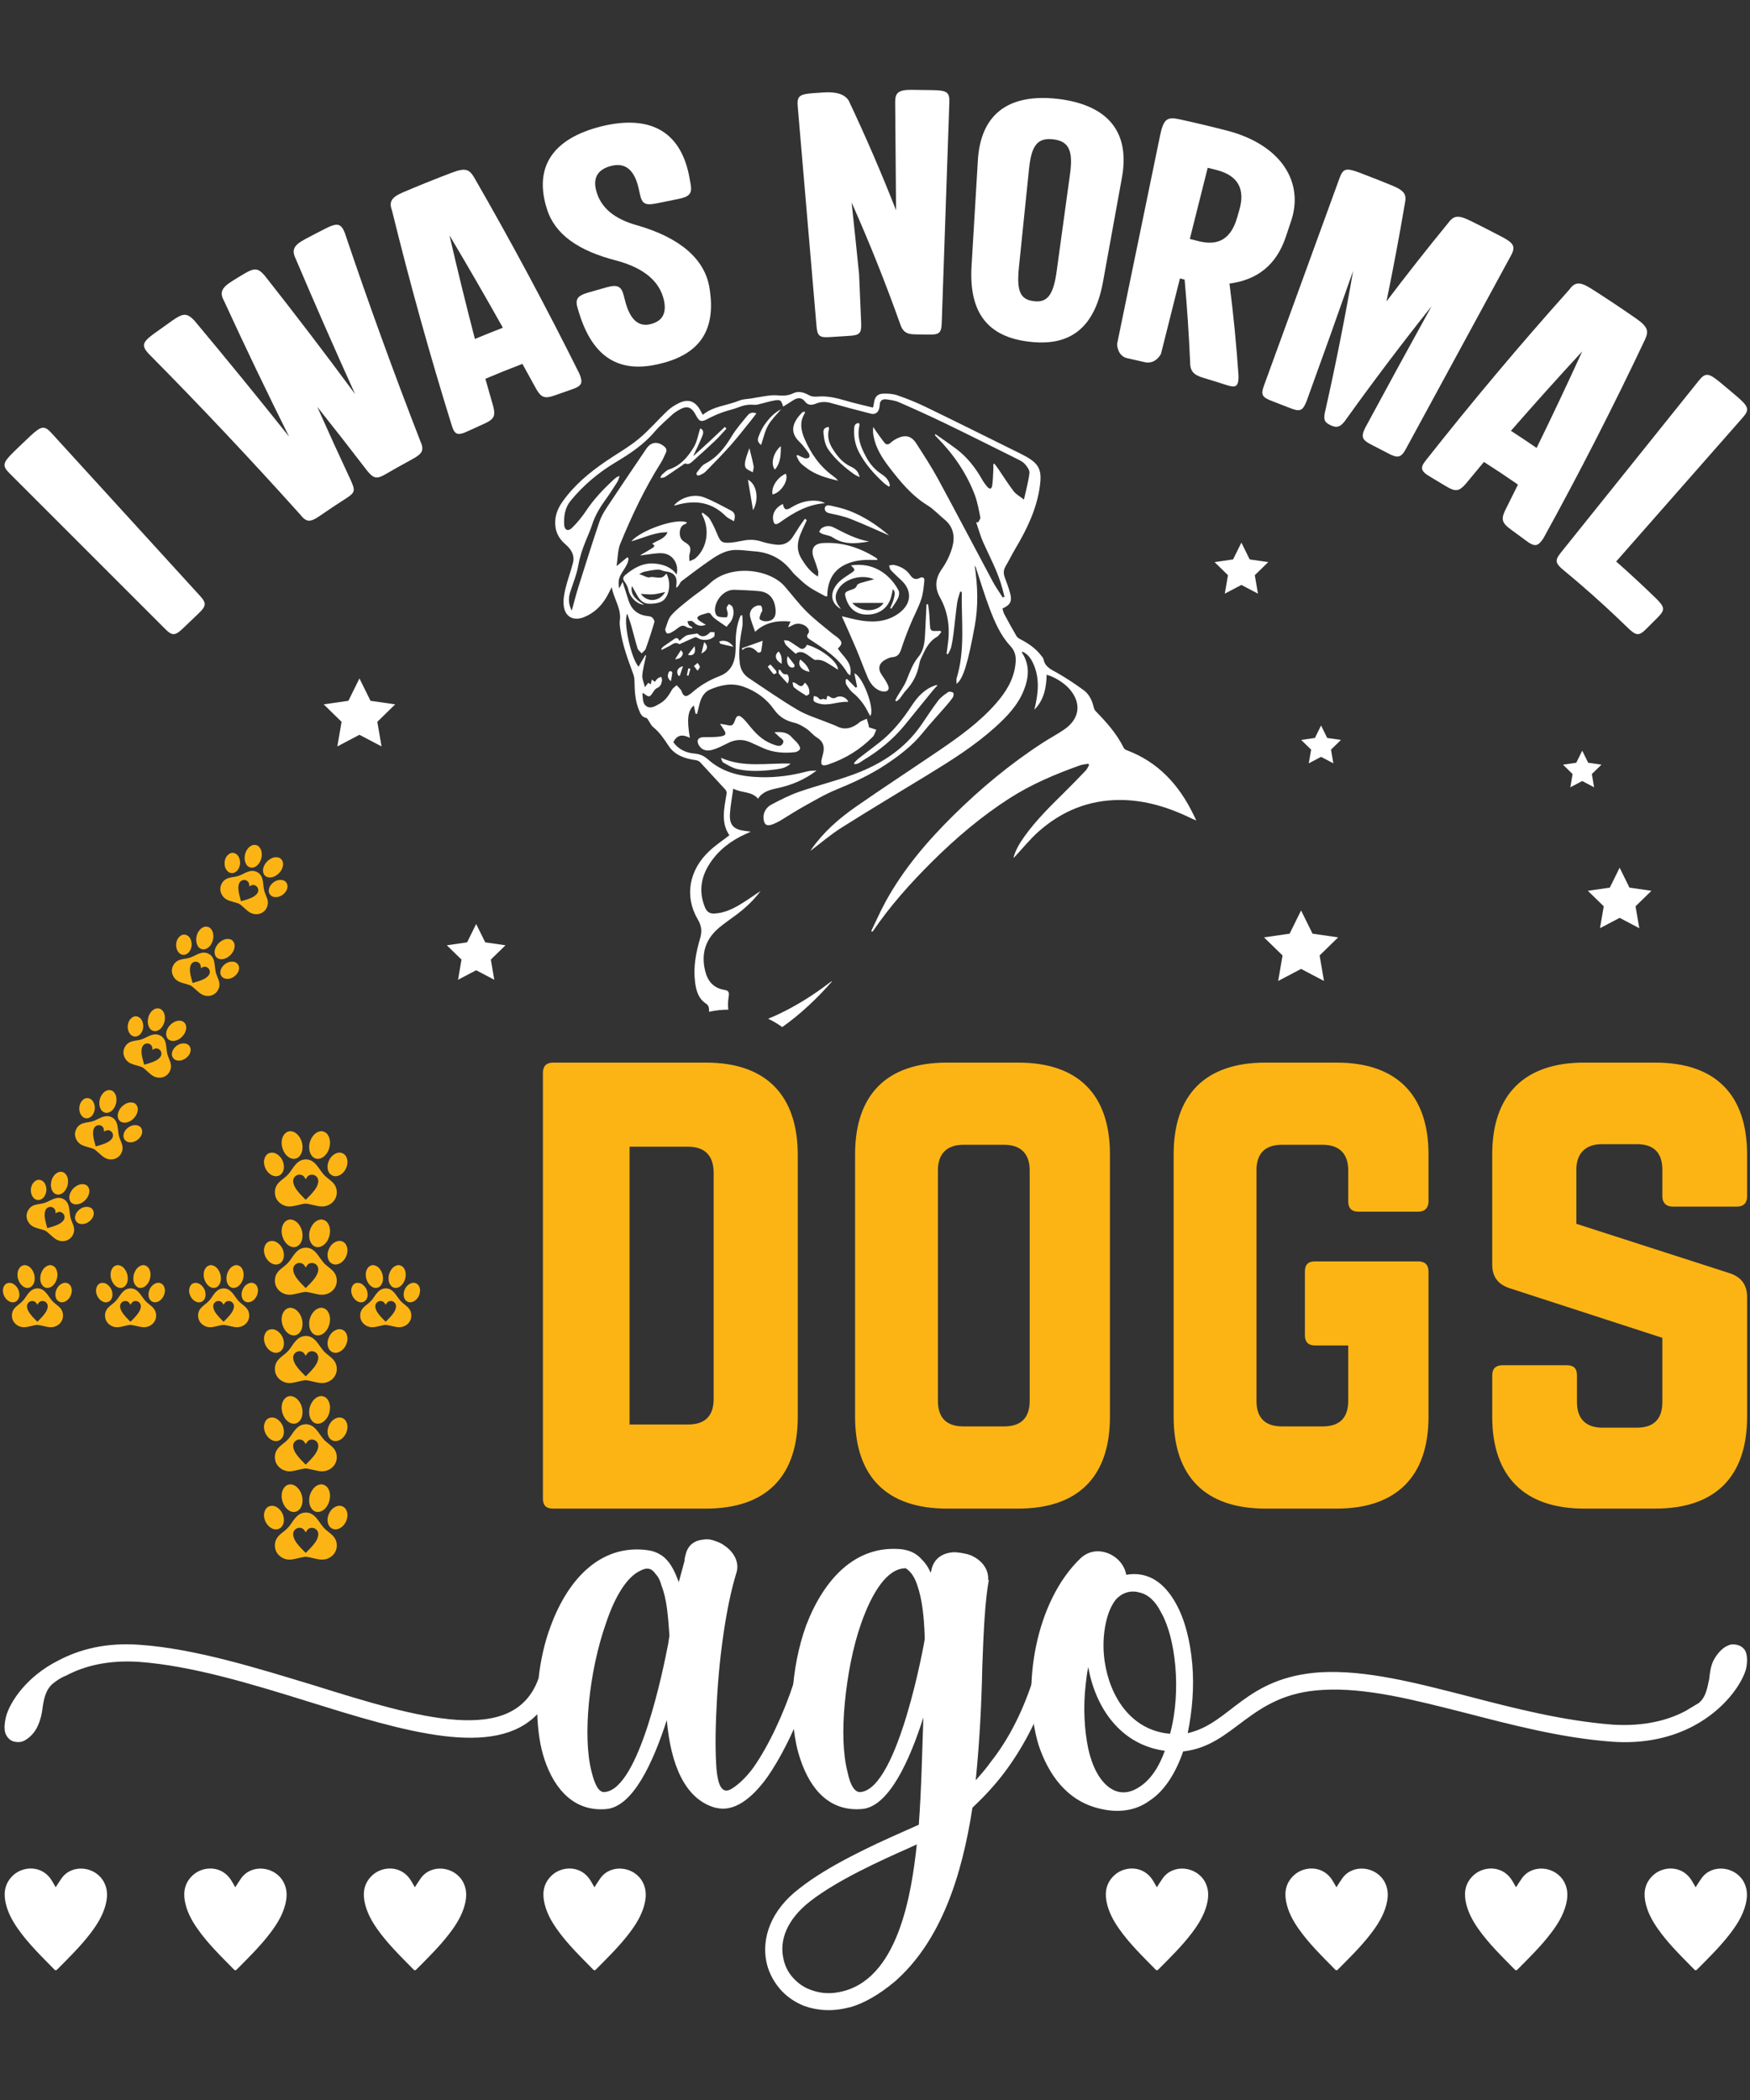 <?xml version="1.0" encoding="UTF-8"?> <!-- Generator: Adobe Illustrator 23.1.0, SVG Export Plug-In . SVG Version: 6.00 Build 0) --> <svg xmlns="http://www.w3.org/2000/svg" xmlns:xlink="http://www.w3.org/1999/xlink" version="1.1" id="Layer_1" x="0px" y="0px" viewBox="0 0 1080 1296" style="enable-background:new 0 0 1080 1296;" xml:space="preserve"><rect x="0" y="0" width="1080" height="1296" fill="#333333" stroke="none"/> <style type="text/css"> .st0{fill:#FCB415;} .st1{fill:#FFFFFF;} </style> <g> <g> <g id="XMLID_84_"> <g id="XMLID_85_"> <path id="XMLID_92_" class="st0" d="M130.54,780.77c0.41,0.11,0.84,0.19,1.24,0.34c1.16,0.46,2.05,1.27,2.77,2.27 c1.23,1.7,1.81,3.62,1.79,5.71c-0.01,1.49-0.37,2.9-1.3,4.12c-0.79,1.03-1.83,1.61-3.13,1.63c-0.98,0.01-1.87-0.32-2.67-0.89 c-1.53-1.08-2.48-2.58-3.06-4.33c-0.33-1-0.5-2.04-0.48-3.09c0.04-1.31,0.3-2.58,1.02-3.7c0.7-1.1,1.66-1.84,3-2.01 c0.02,0,0.04-0.03,0.06-0.04C130.04,780.77,130.29,780.77,130.54,780.77z"></path> <path id="XMLID_91_" class="st0" d="M146.27,780.77c0.41,0.12,0.85,0.19,1.23,0.37c1.26,0.59,2.01,1.64,2.44,2.93 c0.61,1.78,0.53,3.58,0,5.36c-0.43,1.45-1.15,2.73-2.23,3.79c-0.81,0.79-1.73,1.37-2.87,1.55c-1.49,0.23-2.71-0.27-3.67-1.41 c-0.89-1.05-1.28-2.3-1.39-3.65c-0.17-2.09,0.31-4.03,1.41-5.81c0.79-1.28,1.84-2.31,3.28-2.85c0.34-0.13,0.71-0.19,1.07-0.28 C145.77,780.77,146.02,780.77,146.27,780.77z"></path> <path id="XMLID_90_" class="st0" d="M116.72,795.92c0.12-0.52,0.19-1.06,0.38-1.55c0.59-1.52,1.64-2.5,3.32-2.65 c1.45-0.13,2.67,0.44,3.72,1.36c1.79,1.57,2.7,3.58,2.72,5.96c0.01,1.13-0.3,2.18-0.96,3.11c-1,1.4-2.8,1.94-4.5,1.34 c-1.5-0.53-2.6-1.53-3.44-2.85c-0.62-0.97-1.01-2.04-1.18-3.18c-0.02-0.14-0.04-0.27-0.06-0.41 C116.72,796.66,116.72,796.29,116.72,795.92z"></path> <path id="XMLID_87_" class="st0" d="M146.28,819.09c-1.45-0.01-2.84-0.34-4.23-0.67c-1.12-0.26-2.25-0.52-3.39-0.71 c-0.96-0.16-1.91,0.06-2.86,0.27c-1.42,0.32-2.83,0.69-4.27,0.95c-2.1,0.39-4.12,0.13-5.95-1.06c-1.86-1.21-3.01-2.9-3.26-5.12 c-0.25-2.19,0.37-4.13,1.91-5.76c0.87-0.92,1.88-1.69,2.87-2.46c1.34-1.04,2.46-2.27,3.41-3.68c0.85-1.26,1.7-2.52,2.78-3.61 c0.81-0.81,1.71-1.48,2.83-1.81c1.96-0.58,3.81-0.34,5.51,0.84c1.25,0.87,2.15,2.06,3.03,3.27c0.81,1.11,1.57,2.25,2.47,3.28 c0.66,0.76,1.48,1.39,2.27,2.03c1.08,0.88,2.2,1.73,3.05,2.85c0.8,1.06,1.22,2.25,1.33,3.57c0.14,1.61-0.21,3.09-1.09,4.44 c-0.64,0.99-1.49,1.77-2.51,2.35C148.97,818.76,147.67,819.09,146.28,819.09z M137.96,805.24c-0.14-0.25-0.28-0.5-0.43-0.75 c-1.19-2.04-3.58-1.92-4.84-0.79c-0.98,0.88-1.27,1.98-1.04,3.25c0.23,1.3,0.84,2.43,1.59,3.5c1.32,1.88,2.98,3.48,4.58,5.11 c0.1,0.11,0.2,0.11,0.32-0.01c1.46-1.46,2.93-2.9,4.18-4.55c0.82-1.08,1.54-2.22,1.89-3.56c0.25-0.97,0.28-1.91-0.21-2.84 c-1.05-2-3.98-2.33-5.29-0.5C138.44,804.47,138.2,804.86,137.96,805.24z"></path> <path id="XMLID_86_" class="st0" d="M159.25,796.33c-0.09,2.11-0.74,3.83-2.02,5.29c-0.86,0.98-1.9,1.67-3.19,1.98 c-1.91,0.46-3.87-0.62-4.55-2.47c-0.64-1.74-0.5-3.44,0.18-5.11c0.65-1.59,1.68-2.89,3.21-3.72c1.31-0.71,2.68-0.92,4.05-0.2 c1.21,0.63,1.84,1.7,2.13,2.98C159.18,795.55,159.21,796.03,159.25,796.33z"></path> </g> </g> <g id="XMLID_102_"> <g id="XMLID_103_"> <path id="XMLID_110_" class="st0" d="M73.08,780.77c0.41,0.11,0.84,0.19,1.24,0.34c1.16,0.46,2.05,1.27,2.77,2.27 c1.23,1.7,1.81,3.62,1.79,5.71c-0.01,1.49-0.37,2.9-1.3,4.12c-0.79,1.03-1.83,1.61-3.13,1.63c-0.98,0.01-1.87-0.32-2.67-0.89 c-1.53-1.08-2.48-2.58-3.06-4.33c-0.33-1-0.5-2.04-0.48-3.09c0.04-1.31,0.3-2.58,1.02-3.7c0.7-1.1,1.66-1.84,3-2.01 c0.02,0,0.04-0.03,0.06-0.04C72.59,780.77,72.84,780.77,73.08,780.77z"></path> <path id="XMLID_109_" class="st0" d="M88.81,780.77c0.41,0.12,0.85,0.19,1.23,0.37c1.26,0.59,2.01,1.64,2.44,2.93 c0.61,1.78,0.53,3.58,0,5.36c-0.43,1.45-1.15,2.73-2.23,3.79c-0.81,0.79-1.73,1.37-2.87,1.55c-1.49,0.23-2.71-0.27-3.67-1.41 c-0.89-1.05-1.28-2.3-1.39-3.65c-0.17-2.09,0.31-4.03,1.41-5.81c0.79-1.28,1.84-2.31,3.28-2.85c0.34-0.13,0.71-0.19,1.07-0.28 C88.32,780.77,88.56,780.77,88.81,780.77z"></path> <path id="XMLID_108_" class="st0" d="M59.27,795.92c0.12-0.52,0.19-1.06,0.38-1.55c0.59-1.52,1.64-2.5,3.32-2.65 c1.45-0.13,2.67,0.44,3.72,1.36c1.79,1.57,2.7,3.58,2.72,5.96c0.01,1.13-0.3,2.18-0.96,3.11c-1,1.4-2.8,1.94-4.5,1.34 c-1.5-0.53-2.6-1.53-3.44-2.85c-0.62-0.97-1.01-2.04-1.18-3.18c-0.02-0.14-0.04-0.27-0.06-0.41 C59.27,796.66,59.27,796.29,59.27,795.92z"></path> <path id="XMLID_105_" class="st0" d="M88.83,819.09c-1.45-0.01-2.84-0.34-4.23-0.67c-1.12-0.26-2.25-0.52-3.39-0.71 c-0.96-0.16-1.91,0.06-2.86,0.27c-1.42,0.32-2.83,0.69-4.27,0.95c-2.1,0.39-4.12,0.13-5.95-1.06c-1.86-1.21-3.01-2.9-3.26-5.12 c-0.25-2.19,0.37-4.13,1.91-5.76c0.87-0.92,1.88-1.69,2.87-2.46c1.34-1.04,2.46-2.27,3.41-3.68c0.85-1.26,1.7-2.52,2.78-3.61 c0.81-0.81,1.71-1.48,2.83-1.81c1.96-0.58,3.81-0.34,5.51,0.84c1.25,0.87,2.15,2.06,3.03,3.27c0.81,1.11,1.57,2.25,2.47,3.28 c0.66,0.76,1.48,1.39,2.27,2.03c1.08,0.88,2.2,1.73,3.05,2.85c0.8,1.06,1.22,2.25,1.33,3.57c0.14,1.61-0.21,3.09-1.09,4.44 c-0.64,0.99-1.49,1.77-2.51,2.35C91.52,818.76,90.21,819.09,88.83,819.09z M80.5,805.24c-0.14-0.25-0.28-0.5-0.43-0.75 c-1.19-2.04-3.58-1.92-4.84-0.79c-0.98,0.88-1.27,1.98-1.04,3.25c0.23,1.3,0.84,2.43,1.59,3.5c1.32,1.88,2.98,3.48,4.58,5.11 c0.1,0.11,0.2,0.11,0.32-0.01c1.46-1.46,2.93-2.9,4.18-4.55c0.82-1.08,1.54-2.22,1.89-3.56c0.25-0.97,0.28-1.91-0.21-2.84 c-1.05-2-3.98-2.33-5.29-0.5C80.99,804.47,80.75,804.86,80.5,805.24z"></path> <path id="XMLID_104_" class="st0" d="M101.8,796.33c-0.09,2.11-0.74,3.83-2.02,5.29c-0.86,0.98-1.9,1.67-3.19,1.98 c-1.91,0.46-3.87-0.62-4.55-2.47c-0.64-1.74-0.5-3.44,0.18-5.11c0.65-1.59,1.68-2.89,3.21-3.72c1.31-0.71,2.68-0.92,4.05-0.2 c1.21,0.63,1.84,1.7,2.13,2.98C101.72,795.55,101.75,796.03,101.8,796.33z"></path> </g> </g> <g id="XMLID_111_"> <g id="XMLID_112_"> <path id="XMLID_119_" class="st0" d="M15.63,780.77c0.41,0.11,0.84,0.19,1.24,0.34c1.16,0.46,2.05,1.27,2.77,2.27 c1.23,1.7,1.81,3.62,1.79,5.71c-0.01,1.49-0.37,2.9-1.3,4.12c-0.79,1.03-1.83,1.61-3.13,1.63c-0.98,0.01-1.87-0.32-2.67-0.89 c-1.53-1.08-2.48-2.58-3.06-4.33c-0.33-1-0.5-2.04-0.48-3.09c0.04-1.31,0.3-2.58,1.02-3.7c0.7-1.1,1.66-1.84,3-2.01 c0.02,0,0.04-0.03,0.06-0.04C15.13,780.77,15.38,780.77,15.63,780.77z"></path> <path id="XMLID_118_" class="st0" d="M31.36,780.77c0.41,0.12,0.85,0.19,1.23,0.37c1.26,0.59,2.01,1.64,2.44,2.93 c0.61,1.78,0.53,3.58,0,5.36c-0.43,1.45-1.15,2.73-2.23,3.79c-0.81,0.79-1.73,1.37-2.87,1.55c-1.49,0.23-2.71-0.27-3.67-1.41 c-0.89-1.05-1.28-2.3-1.39-3.65c-0.17-2.09,0.31-4.03,1.41-5.81c0.79-1.28,1.84-2.31,3.28-2.85c0.34-0.13,0.71-0.19,1.07-0.28 C30.86,780.77,31.11,780.77,31.36,780.77z"></path> <path id="XMLID_117_" class="st0" d="M1.81,795.92c0.12-0.52,0.19-1.06,0.38-1.55c0.59-1.52,1.64-2.5,3.32-2.65 c1.45-0.13,2.67,0.44,3.72,1.36c1.79,1.57,2.7,3.58,2.72,5.96c0.01,1.13-0.3,2.18-0.96,3.11c-1,1.4-2.8,1.94-4.5,1.34 c-1.5-0.53-2.6-1.53-3.44-2.85c-0.62-0.97-1.01-2.04-1.18-3.18c-0.02-0.14-0.04-0.27-0.06-0.41 C1.81,796.66,1.81,796.29,1.81,795.92z"></path> <path id="XMLID_114_" class="st0" d="M31.37,819.09c-1.45-0.01-2.84-0.34-4.23-0.67c-1.12-0.26-2.25-0.52-3.39-0.71 c-0.96-0.16-1.91,0.06-2.86,0.27c-1.42,0.32-2.83,0.69-4.27,0.95c-2.1,0.39-4.12,0.13-5.95-1.06c-1.86-1.21-3.01-2.9-3.26-5.12 c-0.25-2.19,0.37-4.13,1.91-5.76c0.87-0.92,1.88-1.69,2.87-2.46c1.34-1.04,2.46-2.27,3.41-3.68c0.85-1.26,1.7-2.52,2.78-3.61 c0.81-0.81,1.71-1.48,2.83-1.81c1.96-0.58,3.81-0.34,5.51,0.84c1.25,0.87,2.15,2.06,3.03,3.27c0.81,1.11,1.57,2.25,2.47,3.28 c0.66,0.76,1.48,1.39,2.27,2.03c1.08,0.88,2.2,1.73,3.05,2.85c0.8,1.06,1.22,2.25,1.33,3.57c0.14,1.61-0.21,3.09-1.09,4.44 c-0.64,0.99-1.49,1.77-2.51,2.35C34.06,818.76,32.76,819.09,31.37,819.09z M23.04,805.24c-0.14-0.25-0.28-0.5-0.43-0.75 c-1.19-2.04-3.58-1.92-4.84-0.79c-0.98,0.88-1.27,1.98-1.04,3.25c0.23,1.3,0.84,2.43,1.59,3.5c1.32,1.88,2.98,3.48,4.58,5.11 c0.1,0.11,0.2,0.11,0.32-0.01c1.46-1.46,2.93-2.9,4.18-4.55c0.82-1.08,1.54-2.22,1.89-3.56c0.25-0.97,0.28-1.91-0.21-2.84 c-1.05-2-3.98-2.33-5.29-0.5C23.53,804.47,23.29,804.86,23.04,805.24z"></path> <path id="XMLID_113_" class="st0" d="M44.34,796.33c-0.09,2.11-0.74,3.83-2.02,5.29c-0.86,0.98-1.9,1.67-3.19,1.98 c-1.91,0.46-3.87-0.62-4.55-2.47c-0.64-1.74-0.5-3.44,0.18-5.11c0.65-1.59,1.68-2.89,3.21-3.72c1.31-0.71,2.68-0.92,4.05-0.2 c1.21,0.63,1.84,1.7,2.13,2.98C44.26,795.55,44.3,796.03,44.34,796.33z"></path> </g> </g> <g id="XMLID_120_"> <g id="XMLID_121_"> <path id="XMLID_128_" class="st0" d="M39.71,723.82c0.31,0.3,0.65,0.57,0.92,0.9c0.79,0.96,1.17,2.11,1.31,3.33 c0.25,2.09-0.18,4.05-1.22,5.86c-0.74,1.3-1.74,2.36-3.14,2.96c-1.19,0.52-2.38,0.52-3.52-0.1c-0.86-0.47-1.48-1.19-1.9-2.08 c-0.81-1.69-0.91-3.46-0.56-5.28c0.2-1.04,0.55-2.03,1.09-2.93c0.67-1.13,1.52-2.1,2.69-2.74c1.15-0.62,2.35-0.79,3.6-0.29 c0.02,0.01,0.05,0,0.07,0C39.28,723.58,39.5,723.7,39.71,723.82z"></path> <path id="XMLID_127_" class="st0" d="M53.45,731.48c0.3,0.31,0.65,0.58,0.89,0.92c0.82,1.13,0.95,2.41,0.71,3.75 c-0.34,1.85-1.28,3.38-2.61,4.68c-1.08,1.06-2.33,1.83-3.8,2.23c-1.09,0.29-2.18,0.35-3.26-0.04c-1.41-0.52-2.23-1.56-2.52-3.02 c-0.27-1.35,0-2.63,0.56-3.87c0.87-1.91,2.23-3.37,4.06-4.39c1.32-0.74,2.73-1.12,4.25-0.89c0.36,0.05,0.71,0.18,1.07,0.28 C53.02,731.24,53.23,731.36,53.45,731.48z"></path> <path id="XMLID_126_" class="st0" d="M20.27,730.32c0.36-0.39,0.69-0.83,1.09-1.17c1.25-1.04,2.65-1.38,4.19-0.7 c1.33,0.59,2.12,1.68,2.59,3c0.8,2.24,0.62,4.44-0.53,6.53c-0.54,0.99-1.32,1.76-2.36,2.25c-1.56,0.74-3.39,0.32-4.58-1.02 c-1.05-1.19-1.53-2.6-1.62-4.17c-0.07-1.15,0.11-2.27,0.52-3.35c0.05-0.13,0.1-0.26,0.15-0.39 C19.91,730.97,20.09,730.64,20.27,730.32z"></path> <path id="XMLID_123_" class="st0" d="M34.79,764.96c-1.26-0.71-2.31-1.68-3.37-2.64c-0.85-0.78-1.72-1.55-2.62-2.27 c-0.76-0.61-1.7-0.88-2.62-1.16c-1.4-0.42-2.81-0.78-4.19-1.25c-2.02-0.69-3.67-1.89-4.69-3.82c-1.04-1.96-1.22-4-0.35-6.06 c0.86-2.04,2.34-3.43,4.47-4.1c1.21-0.38,2.46-0.56,3.71-0.75c1.68-0.25,3.26-0.79,4.77-1.55c1.36-0.68,2.71-1.38,4.18-1.79 c1.1-0.31,2.22-0.46,3.35-0.2c2,0.45,3.5,1.56,4.4,3.42c0.67,1.36,0.87,2.85,1.05,4.33c0.16,1.36,0.28,2.73,0.56,4.07 c0.21,0.98,0.62,1.93,0.99,2.87c0.52,1.3,1.08,2.58,1.27,3.98c0.18,1.31-0.04,2.56-0.58,3.77c-0.66,1.47-1.69,2.59-3.11,3.34 c-1.04,0.55-2.16,0.82-3.34,0.83C37.3,765.98,36,765.63,34.79,764.96z M34.27,748.8c0-0.28,0-0.57-0.01-0.86 c-0.04-2.36-2.19-3.42-3.84-3.05c-1.28,0.29-2.07,1.11-2.49,2.33c-0.43,1.25-0.45,2.53-0.32,3.83c0.24,2.29,0.91,4.48,1.51,6.69 c0.04,0.14,0.13,0.19,0.28,0.15c1.98-0.57,3.97-1.11,5.87-1.93c1.25-0.54,2.43-1.19,3.38-2.19c0.69-0.72,1.18-1.53,1.2-2.58 c0.05-2.26-2.34-3.97-4.38-3.02C35.07,748.36,34.67,748.59,34.27,748.8z"></path> <path id="XMLID_122_" class="st0" d="M57.21,751.4c-1.11,1.8-2.51,2.98-4.34,3.64c-1.23,0.44-2.48,0.53-3.75,0.18 c-1.9-0.53-3.08-2.43-2.77-4.38c0.29-1.83,1.24-3.24,2.65-4.37c1.34-1.07,2.87-1.7,4.61-1.68c1.49,0.02,2.78,0.5,3.64,1.8 c0.75,1.13,0.78,2.38,0.41,3.64C57.52,750.68,57.32,751.12,57.21,751.4z"></path> </g> </g> <g id="XMLID_129_"> <g id="XMLID_130_"> <path id="XMLID_137_" class="st0" d="M69.6,673.38c0.31,0.3,0.65,0.57,0.92,0.9c0.79,0.96,1.17,2.11,1.31,3.33 c0.25,2.09-0.18,4.05-1.22,5.86c-0.74,1.3-1.74,2.36-3.14,2.96c-1.19,0.51-2.38,0.52-3.52-0.1c-0.86-0.47-1.48-1.19-1.9-2.08 c-0.81-1.69-0.91-3.46-0.56-5.28c0.2-1.04,0.55-2.03,1.09-2.93c0.67-1.13,1.52-2.1,2.69-2.74c1.15-0.62,2.35-0.79,3.6-0.29 c0.02,0.01,0.05,0,0.07,0C69.17,673.14,69.39,673.26,69.6,673.38z"></path> <path id="XMLID_136_" class="st0" d="M83.34,681.04c0.3,0.31,0.65,0.58,0.89,0.92c0.82,1.13,0.95,2.41,0.71,3.75 c-0.34,1.85-1.28,3.38-2.61,4.68c-1.08,1.06-2.33,1.83-3.8,2.23c-1.09,0.29-2.18,0.35-3.26-0.04c-1.41-0.52-2.23-1.56-2.52-3.02 c-0.27-1.35,0-2.63,0.56-3.87c0.87-1.91,2.23-3.37,4.06-4.39c1.32-0.74,2.73-1.12,4.25-0.89c0.36,0.05,0.71,0.18,1.07,0.28 C82.91,680.8,83.12,680.92,83.34,681.04z"></path> <path id="XMLID_135_" class="st0" d="M50.16,679.88c0.36-0.39,0.69-0.83,1.09-1.17c1.25-1.04,2.65-1.38,4.19-0.7 c1.33,0.59,2.12,1.68,2.59,3c0.8,2.24,0.62,4.44-0.53,6.53c-0.54,0.99-1.32,1.76-2.36,2.25c-1.56,0.74-3.39,0.33-4.58-1.02 c-1.05-1.19-1.53-2.6-1.62-4.17c-0.07-1.15,0.11-2.27,0.52-3.35c0.05-0.13,0.1-0.26,0.15-0.39 C49.8,680.52,49.98,680.2,50.16,679.88z"></path> <path id="XMLID_132_" class="st0" d="M64.68,714.52c-1.26-0.71-2.31-1.68-3.37-2.64c-0.85-0.78-1.72-1.55-2.62-2.27 c-0.76-0.61-1.7-0.88-2.62-1.16c-1.4-0.42-2.81-0.78-4.19-1.25c-2.02-0.69-3.67-1.89-4.69-3.82c-1.04-1.96-1.22-4-0.35-6.06 c0.85-2.04,2.34-3.43,4.47-4.1c1.21-0.38,2.46-0.56,3.71-0.75c1.68-0.25,3.26-0.79,4.77-1.55c1.36-0.68,2.71-1.38,4.18-1.79 c1.1-0.31,2.22-0.46,3.35-0.2c2,0.45,3.5,1.56,4.4,3.42c0.67,1.36,0.87,2.85,1.05,4.33c0.16,1.36,0.28,2.73,0.56,4.07 c0.21,0.98,0.62,1.93,0.99,2.87c0.52,1.3,1.08,2.58,1.27,3.98c0.18,1.31-0.04,2.56-0.58,3.77c-0.66,1.47-1.69,2.59-3.11,3.34 c-1.04,0.55-2.16,0.82-3.34,0.83C67.19,715.54,65.89,715.19,64.68,714.52z M64.16,698.36c0-0.28,0-0.57-0.01-0.86 c-0.04-2.36-2.19-3.42-3.84-3.05c-1.28,0.29-2.07,1.11-2.49,2.33c-0.43,1.25-0.45,2.54-0.32,3.83c0.24,2.29,0.91,4.48,1.51,6.69 c0.04,0.14,0.13,0.19,0.28,0.15c1.98-0.57,3.97-1.11,5.87-1.93c1.25-0.54,2.43-1.19,3.38-2.19c0.69-0.72,1.18-1.53,1.2-2.58 c0.05-2.26-2.34-3.97-4.38-3.02C64.96,697.92,64.56,698.15,64.16,698.36z"></path> <path id="XMLID_131_" class="st0" d="M87.09,700.96c-1.11,1.8-2.51,2.98-4.34,3.64c-1.23,0.44-2.48,0.53-3.75,0.18 c-1.9-0.53-3.08-2.43-2.77-4.38c0.29-1.83,1.24-3.24,2.65-4.37c1.34-1.07,2.87-1.7,4.61-1.68c1.49,0.02,2.78,0.5,3.64,1.8 c0.75,1.13,0.78,2.38,0.41,3.64C87.41,700.24,87.2,700.68,87.09,700.96z"></path> </g> </g> <g id="XMLID_138_"> <g id="XMLID_139_"> <path id="XMLID_146_" class="st0" d="M99.49,622.94c0.31,0.3,0.65,0.57,0.92,0.9c0.79,0.96,1.17,2.11,1.31,3.33 c0.25,2.09-0.18,4.05-1.22,5.86c-0.74,1.3-1.74,2.36-3.14,2.96c-1.19,0.51-2.38,0.52-3.52-0.1c-0.86-0.47-1.48-1.19-1.9-2.08 c-0.81-1.69-0.91-3.46-0.56-5.28c0.2-1.04,0.55-2.03,1.09-2.93c0.67-1.13,1.52-2.1,2.69-2.74c1.15-0.62,2.35-0.79,3.6-0.29 c0.02,0.01,0.05,0,0.07,0C99.06,622.7,99.27,622.82,99.49,622.94z"></path> <path id="XMLID_145_" class="st0" d="M113.23,630.6c0.3,0.31,0.65,0.58,0.89,0.92c0.82,1.13,0.95,2.41,0.71,3.75 c-0.34,1.85-1.28,3.38-2.61,4.68c-1.08,1.06-2.33,1.83-3.8,2.23c-1.09,0.29-2.18,0.35-3.26-0.04c-1.41-0.52-2.23-1.56-2.52-3.02 c-0.27-1.35,0-2.63,0.56-3.87c0.87-1.91,2.23-3.37,4.06-4.39c1.32-0.74,2.73-1.12,4.25-0.89c0.36,0.05,0.71,0.18,1.07,0.28 C112.79,630.36,113.01,630.48,113.23,630.6z"></path> <path id="XMLID_144_" class="st0" d="M80.05,629.43c0.36-0.39,0.69-0.83,1.09-1.17c1.25-1.04,2.65-1.38,4.19-0.7 c1.33,0.59,2.12,1.68,2.59,3c0.8,2.24,0.62,4.44-0.53,6.53c-0.54,0.99-1.32,1.76-2.36,2.25c-1.56,0.74-3.39,0.33-4.58-1.02 c-1.05-1.19-1.53-2.6-1.62-4.17c-0.07-1.15,0.11-2.27,0.52-3.35c0.05-0.13,0.1-0.26,0.15-0.39 C79.68,630.08,79.87,629.76,80.05,629.43z"></path> <path id="XMLID_141_" class="st0" d="M94.57,664.07c-1.26-0.71-2.31-1.68-3.37-2.64c-0.85-0.78-1.72-1.55-2.62-2.27 c-0.76-0.61-1.7-0.88-2.62-1.16c-1.4-0.42-2.81-0.78-4.19-1.25c-2.02-0.69-3.67-1.89-4.69-3.82c-1.04-1.96-1.22-4-0.35-6.06 c0.86-2.04,2.34-3.43,4.47-4.1c1.21-0.38,2.46-0.56,3.71-0.75c1.68-0.25,3.26-0.79,4.77-1.55c1.36-0.68,2.71-1.38,4.18-1.79 c1.1-0.31,2.22-0.46,3.35-0.2c2,0.45,3.5,1.56,4.4,3.42c0.67,1.36,0.87,2.85,1.05,4.33c0.16,1.36,0.28,2.73,0.56,4.07 c0.21,0.98,0.62,1.93,0.99,2.87c0.52,1.3,1.08,2.58,1.27,3.98c0.18,1.31-0.04,2.56-0.58,3.77c-0.66,1.47-1.69,2.59-3.11,3.34 c-1.04,0.55-2.16,0.82-3.34,0.83C97.08,665.1,95.78,664.75,94.57,664.07z M94.05,647.92c0-0.28,0-0.57-0.01-0.86 c-0.04-2.36-2.19-3.42-3.84-3.05c-1.28,0.29-2.07,1.11-2.49,2.33c-0.43,1.25-0.45,2.54-0.32,3.83c0.24,2.29,0.91,4.48,1.51,6.69 c0.04,0.14,0.13,0.19,0.28,0.15c1.98-0.57,3.97-1.11,5.87-1.93c1.25-0.54,2.43-1.19,3.38-2.19c0.69-0.72,1.18-1.53,1.2-2.58 c0.05-2.26-2.34-3.97-4.38-3.02C94.85,647.48,94.45,647.71,94.05,647.92z"></path> <path id="XMLID_140_" class="st0" d="M116.98,650.52c-1.11,1.8-2.51,2.98-4.34,3.64c-1.23,0.44-2.48,0.53-3.75,0.18 c-1.9-0.53-3.08-2.43-2.77-4.38c0.29-1.83,1.24-3.24,2.65-4.37c1.34-1.07,2.87-1.7,4.61-1.68c1.49,0.02,2.78,0.5,3.64,1.8 c0.75,1.13,0.78,2.38,0.41,3.64C117.3,649.8,117.09,650.23,116.98,650.52z"></path> </g> </g> <g id="XMLID_147_"> <g id="XMLID_148_"> <path id="XMLID_155_" class="st0" d="M129.38,572.5c0.31,0.3,0.65,0.57,0.92,0.9c0.79,0.96,1.17,2.11,1.31,3.33 c0.25,2.09-0.18,4.05-1.22,5.86c-0.74,1.3-1.74,2.36-3.14,2.96c-1.19,0.51-2.38,0.52-3.52-0.1c-0.86-0.47-1.48-1.19-1.9-2.08 c-0.81-1.69-0.91-3.46-0.56-5.28c0.2-1.04,0.55-2.03,1.09-2.93c0.67-1.13,1.52-2.1,2.69-2.74c1.15-0.62,2.35-0.79,3.6-0.29 c0.02,0.01,0.05,0,0.07,0C128.95,572.26,129.16,572.38,129.38,572.5z"></path> <path id="XMLID_154_" class="st0" d="M143.12,580.16c0.3,0.31,0.65,0.58,0.89,0.92c0.82,1.13,0.95,2.41,0.71,3.75 c-0.34,1.85-1.28,3.38-2.61,4.68c-1.08,1.05-2.33,1.83-3.8,2.23c-1.09,0.29-2.18,0.35-3.26-0.04c-1.41-0.52-2.23-1.56-2.52-3.02 c-0.27-1.35,0-2.63,0.56-3.87c0.87-1.91,2.23-3.37,4.06-4.39c1.32-0.74,2.73-1.12,4.25-0.89c0.36,0.05,0.71,0.18,1.07,0.28 C142.68,579.92,142.9,580.04,143.12,580.16z"></path> <path id="XMLID_153_" class="st0" d="M109.93,578.99c0.36-0.39,0.69-0.83,1.09-1.17c1.25-1.04,2.65-1.38,4.19-0.7 c1.33,0.59,2.12,1.68,2.59,3c0.8,2.24,0.62,4.44-0.53,6.53c-0.54,0.99-1.32,1.76-2.36,2.25c-1.56,0.74-3.39,0.32-4.58-1.02 c-1.05-1.19-1.53-2.6-1.62-4.17c-0.07-1.15,0.11-2.27,0.52-3.35c0.05-0.13,0.1-0.26,0.15-0.39 C109.57,579.64,109.75,579.32,109.93,578.99z"></path> <path id="XMLID_150_" class="st0" d="M124.46,613.63c-1.26-0.71-2.31-1.68-3.37-2.64c-0.85-0.78-1.72-1.55-2.62-2.27 c-0.76-0.61-1.7-0.88-2.62-1.16c-1.4-0.42-2.81-0.78-4.19-1.25c-2.02-0.69-3.67-1.89-4.69-3.82c-1.04-1.96-1.22-4-0.35-6.06 c0.86-2.04,2.34-3.43,4.47-4.1c1.21-0.38,2.46-0.56,3.71-0.75c1.68-0.25,3.26-0.79,4.77-1.55c1.36-0.68,2.71-1.38,4.18-1.79 c1.1-0.31,2.22-0.46,3.35-0.2c2,0.45,3.5,1.56,4.4,3.42c0.67,1.36,0.87,2.85,1.05,4.33c0.16,1.36,0.28,2.73,0.56,4.07 c0.21,0.98,0.62,1.93,0.99,2.87c0.52,1.3,1.08,2.58,1.27,3.98c0.18,1.31-0.04,2.56-0.58,3.77c-0.66,1.47-1.69,2.59-3.11,3.34 c-1.04,0.55-2.16,0.82-3.34,0.83C126.97,614.66,125.67,614.31,124.46,613.63z M123.94,597.48c0-0.28,0-0.57-0.01-0.86 c-0.04-2.36-2.19-3.42-3.84-3.05c-1.28,0.29-2.07,1.11-2.49,2.33c-0.43,1.25-0.45,2.54-0.32,3.83c0.24,2.29,0.91,4.48,1.51,6.69 c0.04,0.14,0.13,0.19,0.28,0.15c1.98-0.57,3.97-1.11,5.87-1.93c1.25-0.54,2.43-1.19,3.38-2.19c0.69-0.72,1.18-1.53,1.2-2.58 c0.05-2.26-2.34-3.97-4.38-3.02C124.74,597.04,124.34,597.27,123.94,597.48z"></path> <path id="XMLID_149_" class="st0" d="M146.87,600.08c-1.11,1.8-2.51,2.98-4.34,3.64c-1.23,0.44-2.48,0.53-3.75,0.18 c-1.9-0.53-3.08-2.43-2.77-4.38c0.29-1.83,1.24-3.24,2.65-4.37c1.34-1.07,2.87-1.7,4.61-1.68c1.49,0.02,2.78,0.5,3.64,1.8 c0.75,1.13,0.78,2.38,0.41,3.64C147.19,599.36,146.98,599.79,146.87,600.08z"></path> </g> </g> <g id="XMLID_156_"> <g id="XMLID_157_"> <path id="XMLID_164_" class="st0" d="M159.27,522.06c0.31,0.3,0.65,0.57,0.92,0.9c0.79,0.96,1.17,2.11,1.31,3.33 c0.25,2.09-0.18,4.05-1.22,5.86c-0.74,1.3-1.74,2.36-3.14,2.96c-1.19,0.51-2.38,0.52-3.52-0.1c-0.86-0.47-1.48-1.19-1.9-2.08 c-0.81-1.69-0.91-3.46-0.56-5.28c0.2-1.04,0.55-2.03,1.09-2.93c0.67-1.13,1.52-2.1,2.69-2.74c1.15-0.62,2.35-0.79,3.6-0.29 c0.02,0.01,0.05,0,0.07,0C158.83,521.82,159.05,521.94,159.27,522.06z"></path> <path id="XMLID_163_" class="st0" d="M173,529.72c0.3,0.31,0.65,0.58,0.89,0.92c0.82,1.13,0.95,2.41,0.71,3.75 c-0.34,1.85-1.28,3.38-2.61,4.68c-1.08,1.05-2.33,1.83-3.8,2.23c-1.09,0.29-2.18,0.35-3.26-0.04c-1.41-0.52-2.23-1.56-2.52-3.02 c-0.27-1.35,0-2.63,0.56-3.87c0.87-1.91,2.23-3.37,4.06-4.39c1.32-0.74,2.73-1.12,4.25-0.89c0.36,0.05,0.71,0.18,1.07,0.28 C172.57,529.48,172.79,529.6,173,529.72z"></path> <path id="XMLID_162_" class="st0" d="M139.82,528.55c0.36-0.39,0.69-0.83,1.09-1.17c1.25-1.04,2.65-1.38,4.19-0.7 c1.33,0.59,2.12,1.68,2.59,3c0.8,2.24,0.62,4.44-0.53,6.53c-0.54,0.99-1.32,1.76-2.36,2.25c-1.56,0.74-3.39,0.32-4.58-1.02 c-1.05-1.19-1.53-2.6-1.62-4.17c-0.07-1.15,0.11-2.27,0.52-3.35c0.05-0.13,0.1-0.26,0.15-0.39 C139.46,529.2,139.64,528.88,139.82,528.55z"></path> <path id="XMLID_159_" class="st0" d="M154.35,563.19c-1.26-0.71-2.31-1.68-3.37-2.64c-0.85-0.78-1.72-1.55-2.62-2.27 c-0.76-0.61-1.7-0.88-2.62-1.16c-1.4-0.42-2.81-0.78-4.19-1.25c-2.02-0.69-3.67-1.89-4.69-3.82c-1.04-1.96-1.22-4-0.35-6.06 c0.85-2.04,2.34-3.43,4.47-4.1c1.21-0.38,2.46-0.56,3.71-0.75c1.68-0.25,3.26-0.79,4.77-1.55c1.36-0.68,2.71-1.38,4.18-1.79 c1.1-0.31,2.22-0.46,3.35-0.2c2,0.45,3.5,1.56,4.4,3.42c0.67,1.36,0.87,2.85,1.05,4.33c0.16,1.36,0.28,2.73,0.56,4.07 c0.21,0.98,0.62,1.93,0.99,2.87c0.52,1.3,1.08,2.58,1.27,3.98c0.18,1.31-0.04,2.56-0.58,3.77c-0.66,1.47-1.69,2.59-3.11,3.34 c-1.04,0.55-2.16,0.82-3.34,0.83C156.86,564.22,155.56,563.87,154.35,563.19z M153.82,547.04c0-0.28,0-0.57-0.01-0.86 c-0.04-2.36-2.19-3.42-3.84-3.05c-1.28,0.29-2.07,1.11-2.49,2.33c-0.43,1.25-0.45,2.53-0.32,3.83c0.24,2.29,0.91,4.48,1.51,6.69 c0.04,0.14,0.13,0.19,0.28,0.15c1.98-0.57,3.97-1.11,5.87-1.93c1.25-0.54,2.43-1.19,3.38-2.19c0.69-0.72,1.18-1.53,1.2-2.58 c0.05-2.26-2.34-3.97-4.38-3.02C154.62,546.6,154.23,546.83,153.82,547.04z"></path> <path id="XMLID_158_" class="st0" d="M176.76,549.64c-1.11,1.8-2.51,2.98-4.34,3.64c-1.23,0.44-2.48,0.53-3.75,0.18 c-1.9-0.53-3.08-2.43-2.77-4.38c0.29-1.83,1.24-3.24,2.65-4.37c1.34-1.07,2.87-1.7,4.61-1.68c1.49,0.02,2.78,0.5,3.64,1.8 c0.75,1.13,0.78,2.38,0.41,3.64C177.07,548.92,176.87,549.35,176.76,549.64z"></path> </g> </g> <g id="XMLID_93_"> <g id="XMLID_94_"> <path id="XMLID_101_" class="st0" d="M230.57,780.77c0.41,0.11,0.84,0.19,1.24,0.34c1.16,0.46,2.05,1.27,2.77,2.27 c1.23,1.7,1.81,3.62,1.79,5.71c-0.01,1.49-0.37,2.9-1.3,4.12c-0.79,1.03-1.83,1.61-3.13,1.63c-0.98,0.01-1.87-0.32-2.67-0.89 c-1.53-1.08-2.48-2.58-3.06-4.33c-0.33-1-0.5-2.04-0.48-3.09c0.04-1.31,0.3-2.58,1.02-3.7c0.7-1.1,1.66-1.84,3-2.01 c0.02,0,0.04-0.03,0.06-0.04C230.08,780.77,230.32,780.77,230.57,780.77z"></path> <path id="XMLID_100_" class="st0" d="M246.3,780.77c0.41,0.12,0.85,0.19,1.23,0.37c1.26,0.59,2.01,1.64,2.44,2.93 c0.61,1.78,0.53,3.58,0,5.36c-0.43,1.45-1.15,2.73-2.23,3.79c-0.81,0.79-1.73,1.37-2.87,1.55c-1.49,0.23-2.71-0.27-3.67-1.41 c-0.89-1.05-1.28-2.3-1.39-3.65c-0.17-2.09,0.31-4.03,1.41-5.81c0.79-1.28,1.84-2.31,3.28-2.85c0.34-0.13,0.71-0.19,1.07-0.28 C245.81,780.77,246.05,780.77,246.3,780.77z"></path> <path id="XMLID_99_" class="st0" d="M216.76,795.92c0.12-0.52,0.19-1.06,0.38-1.55c0.59-1.52,1.64-2.5,3.32-2.65 c1.45-0.13,2.67,0.44,3.72,1.36c1.79,1.57,2.7,3.58,2.72,5.96c0.01,1.13-0.3,2.18-0.96,3.11c-1,1.4-2.8,1.94-4.5,1.34 c-1.5-0.53-2.6-1.53-3.44-2.85c-0.62-0.97-1.01-2.04-1.18-3.18c-0.02-0.14-0.04-0.27-0.06-0.41 C216.76,796.66,216.76,796.29,216.76,795.92z"></path> <path id="XMLID_96_" class="st0" d="M246.32,819.09c-1.45-0.01-2.84-0.34-4.23-0.67c-1.12-0.26-2.25-0.52-3.39-0.71 c-0.96-0.16-1.91,0.06-2.86,0.27c-1.42,0.32-2.83,0.69-4.27,0.95c-2.1,0.39-4.12,0.13-5.95-1.06c-1.86-1.21-3.01-2.9-3.26-5.12 c-0.25-2.19,0.37-4.13,1.91-5.76c0.87-0.92,1.88-1.69,2.87-2.46c1.34-1.04,2.46-2.27,3.41-3.68c0.85-1.26,1.7-2.52,2.78-3.61 c0.81-0.81,1.71-1.48,2.83-1.81c1.96-0.58,3.81-0.34,5.51,0.84c1.25,0.87,2.15,2.06,3.03,3.27c0.81,1.11,1.57,2.25,2.47,3.28 c0.66,0.76,1.48,1.39,2.27,2.03c1.08,0.88,2.2,1.73,3.05,2.85c0.8,1.06,1.22,2.25,1.33,3.57c0.14,1.61-0.21,3.09-1.09,4.44 c-0.64,0.99-1.49,1.77-2.51,2.35C249.01,818.76,247.7,819.09,246.32,819.09z M237.99,805.24c-0.14-0.25-0.28-0.5-0.43-0.75 c-1.19-2.04-3.58-1.92-4.84-0.79c-0.98,0.88-1.27,1.98-1.04,3.25c0.23,1.3,0.84,2.43,1.59,3.5c1.32,1.88,2.98,3.48,4.58,5.11 c0.1,0.11,0.2,0.11,0.32-0.01c1.46-1.46,2.93-2.9,4.18-4.55c0.82-1.08,1.54-2.22,1.89-3.56c0.25-0.97,0.28-1.91-0.21-2.84 c-1.05-2-3.98-2.33-5.29-0.5C238.47,804.47,238.24,804.86,237.99,805.24z"></path> <path id="XMLID_95_" class="st0" d="M259.28,796.33c-0.09,2.11-0.74,3.83-2.02,5.29c-0.86,0.98-1.9,1.67-3.19,1.98 c-1.91,0.46-3.87-0.62-4.55-2.47c-0.64-1.74-0.5-3.44,0.18-5.11c0.65-1.59,1.68-2.89,3.21-3.72c1.31-0.71,2.68-0.92,4.05-0.2 c1.21,0.63,1.84,1.7,2.13,2.98C259.21,795.55,259.24,796.03,259.28,796.33z"></path> </g> </g> <g> <g id="XMLID_14_"> <g id="XMLID_15_"> <path id="XMLID_27_" class="st0" d="M179.67,698.12c0.5,0.14,1.02,0.23,1.5,0.42c1.41,0.55,2.48,1.54,3.36,2.75 c1.49,2.06,2.2,4.39,2.17,6.92c-0.02,1.81-0.45,3.52-1.57,4.99c-0.95,1.25-2.22,1.95-3.79,1.97c-1.18,0.01-2.27-0.39-3.24-1.08 c-1.86-1.31-3.01-3.13-3.71-5.25c-0.4-1.22-0.61-2.47-0.58-3.75c0.04-1.59,0.36-3.12,1.24-4.49c0.85-1.34,2.02-2.23,3.63-2.43 c0.03,0,0.05-0.03,0.08-0.05C179.06,698.12,179.37,698.12,179.67,698.12z"></path> <path id="XMLID_26_" class="st0" d="M198.72,698.12c0.5,0.15,1.02,0.23,1.49,0.45c1.53,0.71,2.43,1.99,2.96,3.55 c0.73,2.16,0.64,4.33,0,6.5c-0.52,1.76-1.39,3.31-2.71,4.6c-0.98,0.95-2.1,1.66-3.48,1.88c-1.8,0.28-3.29-0.33-4.45-1.71 c-1.08-1.27-1.55-2.79-1.69-4.43c-0.21-2.54,0.37-4.89,1.7-7.04c0.96-1.56,2.22-2.8,3.97-3.46c0.41-0.16,0.86-0.23,1.29-0.34 C198.12,698.12,198.42,698.12,198.72,698.12z"></path> <path id="XMLID_25_" class="st0" d="M162.92,716.47c0.15-0.63,0.23-1.28,0.47-1.88c0.71-1.84,1.98-3.03,4.02-3.22 c1.76-0.16,3.24,0.53,4.51,1.64c2.17,1.9,3.27,4.33,3.29,7.22c0.01,1.36-0.36,2.65-1.16,3.77c-1.22,1.7-3.4,2.35-5.45,1.62 c-1.81-0.64-3.15-1.86-4.17-3.45c-0.76-1.18-1.22-2.47-1.43-3.85c-0.03-0.17-0.05-0.33-0.08-0.5 C162.92,717.38,162.92,716.92,162.92,716.47z"></path> <path id="XMLID_18_" class="st0" d="M198.74,744.56c-1.75-0.01-3.44-0.41-5.13-0.81c-1.36-0.32-2.73-0.63-4.11-0.86 c-1.17-0.2-2.32,0.07-3.46,0.32c-1.72,0.38-3.43,0.83-5.17,1.15c-2.55,0.47-5,0.16-7.21-1.28c-2.25-1.46-3.65-3.52-3.95-6.21 c-0.3-2.66,0.45-5.01,2.31-6.98c1.06-1.12,2.27-2.05,3.48-2.99c1.63-1.26,2.98-2.75,4.13-4.46c1.03-1.52,2.06-3.06,3.37-4.37 c0.98-0.98,2.08-1.79,3.43-2.19c2.38-0.71,4.62-0.41,6.67,1.02c1.51,1.05,2.6,2.5,3.67,3.97c0.98,1.34,1.91,2.73,2.99,3.97 c0.8,0.92,1.79,1.68,2.75,2.46c1.31,1.07,2.67,2.09,3.7,3.46c0.97,1.28,1.47,2.73,1.61,4.33c0.17,1.95-0.26,3.74-1.32,5.38 c-0.78,1.2-1.8,2.15-3.04,2.85C202,744.16,200.42,744.55,198.74,744.56z M188.65,727.77c-0.17-0.3-0.34-0.6-0.52-0.91 c-1.44-2.47-4.34-2.33-5.86-0.96c-1.19,1.06-1.54,2.4-1.26,3.94c0.28,1.58,1.02,2.95,1.92,4.24c1.6,2.28,3.61,4.21,5.55,6.19 c0.13,0.13,0.25,0.13,0.38-0.01c1.76-1.77,3.55-3.52,5.07-5.51c1-1.31,1.87-2.7,2.29-4.31c0.31-1.17,0.34-2.32-0.25-3.44 c-1.28-2.42-4.82-2.82-6.41-0.61C189.24,726.83,188.95,727.31,188.65,727.77z"></path> <path id="XMLID_17_" class="st0" d="M214.46,716.98c-0.1,2.56-0.9,4.64-2.45,6.41c-1.04,1.19-2.31,2.03-3.86,2.4 c-2.32,0.56-4.69-0.76-5.51-3c-0.78-2.11-0.61-4.16,0.22-6.19c0.79-1.93,2.04-3.5,3.89-4.5c1.58-0.86,3.24-1.11,4.91-0.24 c1.46,0.76,2.23,2.06,2.58,3.62C214.37,716.04,214.4,716.61,214.46,716.98z"></path> </g> </g> <g id="XMLID_32_"> <g id="XMLID_33_"> <path id="XMLID_40_" class="st0" d="M179.67,752.61c0.5,0.14,1.02,0.23,1.5,0.42c1.41,0.55,2.48,1.54,3.36,2.75 c1.49,2.06,2.2,4.39,2.17,6.92c-0.02,1.81-0.45,3.52-1.57,4.99c-0.95,1.25-2.22,1.95-3.79,1.97c-1.18,0.01-2.27-0.39-3.24-1.08 c-1.86-1.31-3.01-3.13-3.71-5.25c-0.4-1.22-0.61-2.47-0.58-3.75c0.04-1.59,0.36-3.12,1.24-4.49c0.85-1.34,2.02-2.23,3.63-2.43 c0.03,0,0.05-0.03,0.08-0.05C179.06,752.61,179.37,752.61,179.67,752.61z"></path> <path id="XMLID_39_" class="st0" d="M198.72,752.61c0.5,0.15,1.02,0.23,1.49,0.45c1.53,0.71,2.43,1.99,2.96,3.55 c0.73,2.16,0.64,4.33,0,6.5c-0.52,1.76-1.39,3.31-2.71,4.6c-0.98,0.95-2.1,1.66-3.48,1.88c-1.8,0.28-3.29-0.33-4.45-1.71 c-1.08-1.27-1.55-2.79-1.69-4.43c-0.21-2.54,0.37-4.89,1.7-7.04c0.96-1.56,2.22-2.8,3.97-3.46c0.41-0.16,0.86-0.23,1.29-0.34 C198.12,752.61,198.42,752.61,198.72,752.61z"></path> <path id="XMLID_38_" class="st0" d="M162.92,770.96c0.15-0.63,0.23-1.28,0.47-1.88c0.71-1.84,1.98-3.03,4.02-3.22 c1.76-0.16,3.24,0.53,4.51,1.64c2.17,1.9,3.27,4.33,3.29,7.22c0.01,1.36-0.36,2.65-1.16,3.77c-1.22,1.7-3.4,2.35-5.45,1.62 c-1.81-0.64-3.15-1.86-4.17-3.45c-0.76-1.18-1.22-2.47-1.43-3.85c-0.03-0.17-0.05-0.33-0.08-0.5 C162.92,771.86,162.92,771.41,162.92,770.96z"></path> <path id="XMLID_35_" class="st0" d="M198.74,799.04c-1.75-0.01-3.44-0.41-5.13-0.81c-1.36-0.32-2.73-0.63-4.11-0.86 c-1.17-0.2-2.32,0.07-3.46,0.32c-1.72,0.38-3.43,0.83-5.17,1.15c-2.55,0.47-5,0.16-7.21-1.28c-2.25-1.46-3.65-3.52-3.95-6.21 c-0.3-2.66,0.45-5.01,2.31-6.98c1.06-1.12,2.27-2.05,3.48-2.99c1.63-1.26,2.98-2.75,4.13-4.46c1.03-1.52,2.06-3.06,3.37-4.37 c0.98-0.98,2.08-1.79,3.43-2.19c2.38-0.71,4.62-0.41,6.67,1.02c1.51,1.05,2.6,2.5,3.67,3.97c0.98,1.34,1.91,2.73,2.99,3.97 c0.8,0.92,1.79,1.68,2.75,2.46c1.31,1.07,2.67,2.09,3.7,3.46c0.97,1.28,1.47,2.73,1.61,4.33c0.17,1.95-0.26,3.74-1.32,5.38 c-0.78,1.2-1.8,2.15-3.04,2.85C202,798.64,200.42,799.04,198.74,799.04z M188.65,782.25c-0.17-0.3-0.34-0.6-0.52-0.91 c-1.44-2.47-4.34-2.33-5.86-0.96c-1.19,1.06-1.54,2.4-1.26,3.94c0.28,1.58,1.02,2.95,1.92,4.24c1.6,2.28,3.61,4.21,5.55,6.19 c0.13,0.13,0.25,0.13,0.38-0.01c1.76-1.77,3.55-3.52,5.07-5.51c1-1.31,1.87-2.7,2.29-4.31c0.31-1.17,0.34-2.32-0.25-3.44 c-1.28-2.42-4.82-2.82-6.41-0.61C189.24,781.32,188.95,781.79,188.65,782.25z"></path> <path id="XMLID_34_" class="st0" d="M214.46,771.47c-0.1,2.56-0.9,4.64-2.45,6.41c-1.04,1.19-2.31,2.03-3.86,2.4 c-2.32,0.56-4.69-0.76-5.51-3c-0.78-2.11-0.61-4.16,0.22-6.19c0.79-1.93,2.04-3.5,3.89-4.5c1.58-0.86,3.24-1.11,4.91-0.24 c1.46,0.76,2.23,2.06,2.58,3.62C214.37,770.52,214.4,771.1,214.46,771.47z"></path> </g> </g> <g id="XMLID_41_"> <g id="XMLID_42_"> <path id="XMLID_55_" class="st0" d="M179.67,807.09c0.5,0.14,1.02,0.23,1.5,0.42c1.41,0.55,2.48,1.54,3.36,2.75 c1.49,2.06,2.2,4.39,2.17,6.92c-0.02,1.81-0.45,3.52-1.57,4.99c-0.95,1.25-2.22,1.95-3.79,1.97c-1.18,0.01-2.27-0.39-3.24-1.08 c-1.86-1.31-3.01-3.13-3.71-5.25c-0.4-1.22-0.61-2.47-0.58-3.75c0.04-1.59,0.36-3.12,1.24-4.49c0.85-1.34,2.02-2.23,3.63-2.43 c0.03,0,0.05-0.03,0.08-0.05C179.06,807.09,179.37,807.09,179.67,807.09z"></path> <path id="XMLID_48_" class="st0" d="M198.72,807.09c0.5,0.15,1.02,0.23,1.49,0.45c1.53,0.71,2.43,1.99,2.96,3.55 c0.73,2.16,0.64,4.33,0,6.5c-0.52,1.76-1.39,3.31-2.71,4.6c-0.98,0.95-2.1,1.66-3.48,1.88c-1.8,0.28-3.29-0.33-4.45-1.71 c-1.08-1.27-1.55-2.79-1.69-4.43c-0.21-2.54,0.37-4.89,1.7-7.04c0.96-1.56,2.22-2.8,3.97-3.46c0.41-0.16,0.86-0.23,1.29-0.34 C198.12,807.09,198.42,807.09,198.72,807.09z"></path> <path id="XMLID_47_" class="st0" d="M162.92,825.44c0.15-0.63,0.23-1.28,0.47-1.88c0.71-1.84,1.98-3.03,4.02-3.22 c1.76-0.16,3.24,0.53,4.51,1.64c2.17,1.9,3.27,4.33,3.29,7.22c0.01,1.36-0.36,2.65-1.16,3.77c-1.22,1.7-3.4,2.35-5.45,1.62 c-1.81-0.64-3.15-1.86-4.17-3.45c-0.76-1.18-1.22-2.47-1.43-3.85c-0.03-0.17-0.05-0.33-0.08-0.5 C162.92,826.35,162.92,825.9,162.92,825.44z"></path> <path id="XMLID_44_" class="st0" d="M198.74,853.53c-1.75-0.01-3.44-0.41-5.13-0.81c-1.36-0.32-2.73-0.63-4.11-0.86 c-1.17-0.2-2.32,0.07-3.46,0.32c-1.72,0.38-3.43,0.83-5.17,1.15c-2.55,0.47-5,0.16-7.21-1.28c-2.25-1.46-3.65-3.52-3.95-6.21 c-0.3-2.66,0.45-5.01,2.31-6.98c1.06-1.12,2.27-2.05,3.48-2.99c1.63-1.26,2.98-2.75,4.13-4.46c1.03-1.52,2.06-3.06,3.37-4.37 c0.98-0.98,2.08-1.79,3.43-2.19c2.38-0.71,4.62-0.41,6.67,1.02c1.51,1.05,2.6,2.5,3.67,3.97c0.98,1.34,1.91,2.73,2.99,3.97 c0.8,0.92,1.79,1.68,2.75,2.46c1.31,1.07,2.67,2.09,3.7,3.46c0.97,1.28,1.47,2.73,1.61,4.33c0.17,1.95-0.26,3.74-1.32,5.38 c-0.78,1.2-1.8,2.15-3.04,2.85C202,853.13,200.42,853.53,198.74,853.53z M188.65,836.74c-0.17-0.3-0.34-0.6-0.52-0.91 c-1.44-2.47-4.34-2.33-5.86-0.96c-1.19,1.06-1.54,2.4-1.26,3.94c0.28,1.58,1.02,2.95,1.92,4.24c1.6,2.28,3.61,4.21,5.55,6.19 c0.13,0.13,0.25,0.13,0.38-0.01c1.76-1.77,3.55-3.52,5.07-5.51c1-1.31,1.87-2.7,2.29-4.31c0.31-1.17,0.34-2.32-0.25-3.44 c-1.28-2.42-4.82-2.82-6.41-0.61C189.24,835.8,188.95,836.28,188.65,836.74z"></path> <path id="XMLID_43_" class="st0" d="M214.46,825.95c-0.1,2.56-0.9,4.64-2.45,6.41c-1.04,1.19-2.31,2.03-3.86,2.4 c-2.32,0.56-4.69-0.76-5.51-3c-0.78-2.11-0.61-4.16,0.22-6.19c0.79-1.93,2.04-3.5,3.89-4.5c1.58-0.86,3.24-1.11,4.91-0.24 c1.46,0.76,2.23,2.06,2.58,3.62C214.37,825.01,214.4,825.58,214.46,825.95z"></path> </g> </g> <g id="XMLID_56_"> <g id="XMLID_57_"> <path id="XMLID_71_" class="st0" d="M179.67,861.58c0.5,0.14,1.02,0.23,1.5,0.42c1.41,0.55,2.48,1.54,3.36,2.75 c1.49,2.06,2.2,4.39,2.17,6.92c-0.02,1.81-0.45,3.52-1.57,4.99c-0.95,1.25-2.22,1.95-3.79,1.97c-1.18,0.01-2.27-0.39-3.24-1.08 c-1.86-1.31-3.01-3.13-3.71-5.25c-0.4-1.22-0.61-2.47-0.58-3.75c0.04-1.59,0.36-3.12,1.24-4.49c0.85-1.34,2.02-2.23,3.63-2.43 c0.03,0,0.05-0.03,0.08-0.05C179.06,861.58,179.37,861.58,179.67,861.58z"></path> <path id="XMLID_70_" class="st0" d="M198.72,861.58c0.5,0.15,1.02,0.23,1.49,0.45c1.53,0.71,2.43,1.99,2.96,3.55 c0.73,2.16,0.64,4.33,0,6.5c-0.52,1.76-1.39,3.31-2.71,4.6c-0.98,0.95-2.1,1.66-3.48,1.88c-1.8,0.28-3.29-0.33-4.45-1.71 c-1.08-1.27-1.55-2.79-1.69-4.43c-0.21-2.54,0.37-4.89,1.7-7.04c0.96-1.56,2.22-2.8,3.97-3.46c0.41-0.16,0.86-0.23,1.29-0.34 C198.12,861.58,198.42,861.58,198.72,861.58z"></path> <path id="XMLID_69_" class="st0" d="M162.92,879.93c0.15-0.63,0.23-1.28,0.47-1.88c0.71-1.84,1.98-3.03,4.02-3.22 c1.76-0.16,3.24,0.53,4.51,1.64c2.17,1.9,3.27,4.33,3.29,7.22c0.01,1.36-0.36,2.65-1.16,3.77c-1.22,1.7-3.4,2.35-5.45,1.62 c-1.81-0.64-3.15-1.86-4.17-3.45c-0.76-1.18-1.22-2.47-1.43-3.85c-0.03-0.17-0.05-0.33-0.08-0.5 C162.92,880.83,162.92,880.38,162.92,879.93z"></path> <path id="XMLID_64_" class="st0" d="M198.74,908.01c-1.75-0.01-3.44-0.41-5.13-0.81c-1.36-0.32-2.73-0.63-4.11-0.86 c-1.17-0.2-2.32,0.07-3.46,0.32c-1.72,0.38-3.43,0.83-5.17,1.15c-2.55,0.47-5,0.16-7.21-1.28c-2.25-1.46-3.65-3.52-3.95-6.21 c-0.3-2.66,0.45-5.01,2.31-6.98c1.06-1.12,2.27-2.05,3.48-2.99c1.63-1.26,2.98-2.75,4.13-4.46c1.03-1.52,2.06-3.06,3.37-4.37 c0.98-0.98,2.08-1.79,3.43-2.19c2.38-0.71,4.62-0.41,6.67,1.02c1.51,1.05,2.6,2.5,3.67,3.97c0.98,1.34,1.91,2.73,2.99,3.97 c0.8,0.92,1.79,1.68,2.75,2.46c1.31,1.07,2.67,2.09,3.7,3.46c0.97,1.28,1.47,2.73,1.61,4.33c0.17,1.95-0.26,3.74-1.32,5.38 c-0.78,1.2-1.8,2.15-3.04,2.85C202,907.61,200.42,908.01,198.74,908.01z M188.65,891.22c-0.17-0.3-0.34-0.6-0.52-0.91 c-1.44-2.47-4.34-2.33-5.86-0.96c-1.19,1.06-1.54,2.4-1.26,3.94c0.28,1.58,1.02,2.95,1.92,4.24c1.6,2.28,3.61,4.21,5.55,6.19 c0.13,0.13,0.25,0.13,0.38-0.01c1.76-1.77,3.55-3.52,5.07-5.51c1-1.31,1.87-2.7,2.29-4.31c0.31-1.17,0.34-2.32-0.25-3.44 c-1.28-2.42-4.82-2.82-6.41-0.61C189.24,890.29,188.95,890.76,188.65,891.22z"></path> <path id="XMLID_63_" class="st0" d="M214.46,880.44c-0.1,2.56-0.9,4.64-2.45,6.41c-1.04,1.19-2.31,2.03-3.86,2.4 c-2.32,0.56-4.69-0.76-5.51-3c-0.78-2.11-0.61-4.16,0.22-6.19c0.79-1.93,2.04-3.5,3.89-4.5c1.58-0.86,3.24-1.11,4.91-0.24 c1.46,0.76,2.23,2.06,2.58,3.62C214.37,879.49,214.4,880.07,214.46,880.44z"></path> </g> </g> <g id="XMLID_72_"> <g id="XMLID_75_"> <path id="XMLID_83_" class="st0" d="M179.67,916.06c0.5,0.14,1.02,0.23,1.5,0.42c1.41,0.55,2.48,1.54,3.36,2.75 c1.49,2.06,2.2,4.39,2.17,6.92c-0.02,1.81-0.45,3.52-1.57,4.99c-0.95,1.25-2.22,1.95-3.79,1.97c-1.18,0.01-2.27-0.39-3.24-1.08 c-1.86-1.31-3.01-3.13-3.71-5.25c-0.4-1.22-0.61-2.47-0.58-3.75c0.04-1.59,0.36-3.12,1.24-4.49c0.85-1.34,2.02-2.23,3.63-2.43 c0.03,0,0.05-0.03,0.08-0.05C179.06,916.06,179.37,916.06,179.67,916.06z"></path> <path id="XMLID_82_" class="st0" d="M198.72,916.06c0.5,0.15,1.02,0.23,1.49,0.45c1.53,0.71,2.43,1.99,2.96,3.55 c0.73,2.16,0.64,4.33,0,6.5c-0.52,1.76-1.39,3.31-2.71,4.6c-0.98,0.95-2.1,1.66-3.48,1.88c-1.8,0.28-3.29-0.33-4.45-1.71 c-1.08-1.27-1.55-2.79-1.69-4.43c-0.21-2.54,0.37-4.89,1.7-7.04c0.96-1.56,2.22-2.8,3.97-3.46c0.41-0.16,0.86-0.23,1.29-0.34 C198.12,916.06,198.42,916.06,198.72,916.06z"></path> <path id="XMLID_81_" class="st0" d="M162.92,934.42c0.15-0.63,0.23-1.28,0.47-1.88c0.71-1.84,1.98-3.03,4.02-3.22 c1.76-0.16,3.24,0.53,4.51,1.64c2.17,1.9,3.27,4.33,3.29,7.22c0.01,1.36-0.36,2.65-1.16,3.77c-1.22,1.7-3.4,2.35-5.45,1.62 c-1.81-0.64-3.15-1.86-4.17-3.45c-0.76-1.18-1.22-2.47-1.43-3.85c-0.03-0.17-0.05-0.33-0.08-0.5 C162.92,935.32,162.92,934.87,162.92,934.42z"></path> <path id="XMLID_78_" class="st0" d="M198.74,962.5c-1.75-0.01-3.44-0.41-5.13-0.81c-1.36-0.32-2.73-0.63-4.11-0.86 c-1.17-0.2-2.32,0.07-3.46,0.32c-1.72,0.38-3.43,0.83-5.17,1.15c-2.55,0.47-5,0.16-7.21-1.28c-2.25-1.46-3.65-3.52-3.95-6.21 c-0.3-2.66,0.45-5.01,2.31-6.98c1.06-1.12,2.27-2.05,3.48-2.99c1.63-1.26,2.98-2.75,4.13-4.46c1.03-1.52,2.06-3.06,3.37-4.37 c0.98-0.98,2.08-1.79,3.43-2.19c2.38-0.71,4.62-0.41,6.67,1.02c1.51,1.05,2.6,2.5,3.67,3.97c0.98,1.34,1.91,2.73,2.99,3.97 c0.8,0.92,1.79,1.68,2.75,2.46c1.31,1.07,2.67,2.09,3.7,3.46c0.97,1.28,1.47,2.73,1.61,4.33c0.17,1.95-0.26,3.74-1.32,5.38 c-0.78,1.2-1.8,2.15-3.04,2.85C202,962.1,200.42,962.5,198.74,962.5z M188.65,945.71c-0.17-0.3-0.34-0.6-0.52-0.91 c-1.44-2.47-4.34-2.33-5.86-0.96c-1.19,1.06-1.54,2.4-1.26,3.94c0.28,1.58,1.02,2.95,1.92,4.24c1.6,2.28,3.61,4.21,5.55,6.19 c0.13,0.13,0.25,0.13,0.38-0.01c1.76-1.77,3.55-3.52,5.07-5.51c1-1.31,1.87-2.7,2.29-4.31c0.31-1.17,0.34-2.32-0.25-3.44 c-1.28-2.42-4.82-2.82-6.41-0.61C189.24,944.77,188.95,945.25,188.65,945.71z"></path> <path id="XMLID_77_" class="st0" d="M214.46,934.92c-0.1,2.56-0.9,4.64-2.45,6.41c-1.04,1.19-2.31,2.03-3.86,2.4 c-2.32,0.56-4.69-0.76-5.51-3c-0.78-2.11-0.61-4.16,0.22-6.19c0.79-1.93,2.04-3.5,3.89-4.5c1.58-0.86,3.24-1.11,4.91-0.24 c1.46,0.76,2.23,2.06,2.58,3.62C214.37,933.98,214.4,934.56,214.46,934.92z"></path> </g> </g> </g> </g> <g> <g> <path id="XMLID_165_" class="st1" d="M397.65,1175.56c-1.72,6.58-5.26,12.21-9.32,17.54c-6.19,8.12-13.47,15.23-20.63,22.43 c-0.57,0.55-1.06,0.55-1.57,0.03c-7.91-8.07-16.06-15.91-22.58-25.2c-3.68-5.24-6.68-10.82-7.83-17.24 c-1.11-6.26,0.32-11.7,5.14-16.03c6.22-5.55,18.02-6.14,23.86,3.92c0.73,1.24,1.43,2.49,2.13,3.7c1.22-1.86,2.39-3.8,3.7-5.62 c6.46-9.01,20.89-7.37,26.1,2.47C399.05,1166.13,398.9,1170.79,397.65,1175.56z"></path> <path id="XMLID_166_" class="st1" d="M286.82,1175.56c-1.72,6.58-5.26,12.21-9.32,17.54c-6.19,8.12-13.47,15.23-20.63,22.43 c-0.57,0.55-1.06,0.55-1.57,0.03c-7.91-8.07-16.06-15.91-22.58-25.2c-3.68-5.24-6.68-10.82-7.83-17.24 c-1.11-6.26,0.32-11.7,5.14-16.03c6.22-5.55,18.02-6.14,23.86,3.92c0.73,1.24,1.43,2.49,2.13,3.7c1.22-1.86,2.39-3.8,3.7-5.62 c6.46-9.01,20.89-7.37,26.1,2.47C288.22,1166.13,288.07,1170.79,286.82,1175.56z"></path> <path id="XMLID_167_" class="st1" d="M175.99,1175.56c-1.72,6.58-5.26,12.21-9.32,17.54c-6.19,8.12-13.47,15.23-20.63,22.43 c-0.57,0.55-1.06,0.55-1.57,0.03c-7.91-8.07-16.06-15.91-22.58-25.2c-3.68-5.24-6.68-10.82-7.83-17.24 c-1.11-6.26,0.32-11.7,5.14-16.03c6.22-5.55,18.02-6.14,23.86,3.92c0.73,1.24,1.43,2.49,2.13,3.7c1.22-1.86,2.39-3.8,3.7-5.62 c6.46-9.01,20.89-7.37,26.1,2.47C177.39,1166.13,177.25,1170.79,175.99,1175.56z"></path> <path id="XMLID_168_" class="st1" d="M65.17,1175.56c-1.72,6.58-5.26,12.21-9.32,17.54c-6.19,8.12-13.47,15.23-20.63,22.43 c-0.57,0.55-1.06,0.55-1.57,0.03c-7.91-8.07-16.06-15.91-22.58-25.2c-3.68-5.24-6.68-10.82-7.83-17.24 c-1.11-6.26,0.32-11.7,5.14-16.03c6.22-5.55,18.02-6.14,23.86,3.92c0.73,1.24,1.43,2.49,2.13,3.7c1.22-1.86,2.39-3.8,3.7-5.62 c6.46-9.01,20.89-7.37,26.1,2.47C66.56,1166.13,66.42,1170.79,65.17,1175.56z"></path> </g> <g> <path id="XMLID_172_" class="st1" d="M1077.23,1175.56c-1.72,6.58-5.26,12.21-9.32,17.54c-6.19,8.12-13.47,15.23-20.63,22.43 c-0.57,0.55-1.06,0.55-1.57,0.03c-7.91-8.07-16.06-15.91-22.58-25.2c-3.68-5.24-6.68-10.82-7.83-17.24 c-1.11-6.26,0.32-11.7,5.14-16.03c6.22-5.55,18.02-6.14,23.86,3.92c0.73,1.24,1.43,2.49,2.13,3.7c1.22-1.86,2.39-3.8,3.7-5.62 c6.46-9.01,20.89-7.37,26.1,2.47C1078.62,1166.13,1078.48,1170.79,1077.23,1175.56z"></path> <path id="XMLID_171_" class="st1" d="M966.4,1175.56c-1.72,6.58-5.26,12.21-9.32,17.54c-6.19,8.12-13.47,15.23-20.63,22.43 c-0.57,0.55-1.06,0.55-1.57,0.03c-7.91-8.07-16.06-15.91-22.58-25.2c-3.68-5.24-6.68-10.82-7.83-17.24 c-1.11-6.26,0.32-11.7,5.14-16.03c6.22-5.55,18.02-6.14,23.86,3.92c0.73,1.24,1.43,2.49,2.13,3.7c1.22-1.86,2.39-3.8,3.7-5.62 c6.46-9.01,20.89-7.37,26.1,2.47C967.8,1166.13,967.65,1170.79,966.4,1175.56z"></path> <path id="XMLID_170_" class="st1" d="M855.57,1175.56c-1.72,6.58-5.26,12.21-9.32,17.54c-6.19,8.12-13.47,15.23-20.63,22.43 c-0.57,0.55-1.06,0.55-1.57,0.03c-7.91-8.07-16.06-15.91-22.58-25.2c-3.68-5.24-6.68-10.82-7.83-17.24 c-1.11-6.26,0.32-11.7,5.14-16.03c6.22-5.55,18.02-6.14,23.86,3.92c0.73,1.24,1.43,2.49,2.13,3.7c1.22-1.86,2.39-3.8,3.7-5.62 c6.46-9.01,20.89-7.37,26.1,2.47C856.97,1166.13,856.82,1170.79,855.57,1175.56z"></path> <path id="XMLID_169_" class="st1" d="M744.74,1175.56c-1.72,6.58-5.26,12.21-9.32,17.54c-6.19,8.12-13.47,15.23-20.63,22.43 c-0.57,0.55-1.06,0.55-1.57,0.03c-7.91-8.07-16.06-15.91-22.58-25.2c-3.68-5.24-6.68-10.82-7.83-17.24 c-1.11-6.26,0.32-11.7,5.14-16.03c6.22-5.55,18.02-6.14,23.86,3.92c0.73,1.24,1.43,2.49,2.13,3.7c1.22-1.86,2.39-3.8,3.7-5.62 c6.46-9.01,20.89-7.37,26.1,2.47C746.14,1166.13,745.99,1170.79,744.74,1175.56z"></path> </g> </g> <g> <path class="st1" d="M121.97,379.14c-2.84,2.67-5.67,5.37-8.48,8.1c-5.37,5.24-7.06,5.41-11.62,0.86 c-32.01-32.01-64.02-64.02-96.03-96.03c-4.54-4.53-4.21-6.51,2.43-13c3.47-3.38,6.96-6.72,10.48-10.02 c6.75-6.31,8.71-6.53,13.03-1.79c30.51,33.44,61.02,66.89,91.52,100.33C127.65,372.37,127.42,374.04,121.97,379.14z"></path> <path class="st1" d="M178.4,269.46c-13.83-27.72-27.23-55.68-40.2-83.88c-2.83-5.15-1.45-8.06,5.47-12.36 c0.33-0.2,0.66-0.41,0.99-0.61c0.77-0.48,1.54-0.95,2.31-1.42c0.99-0.61,1.98-1.21,2.98-1.81c6.96-4.21,9.22-4.2,13.45,0.76 c18.99,24.07,37.57,48.43,55.73,73.05c-12.58-27.78-24.84-55.72-36.78-83.81c-2.49-5.32-0.95-8.12,6.19-11.92 c4.19-2.23,8.4-4.41,12.62-6.56c7.2-3.64,9.32-2.78,11.57,2.64c14.59,43.3,30.15,86.19,46.66,128.65 c2.44,5.36,1.56,7.68-4.74,11.08c-3.01,1.63-6.01,3.29-9.01,4.98c-0.36,0.2-0.73,0.41-1.09,0.61c-2.08,1.18-4.16,2.37-6.23,3.57 c-5.67,3.31-7.57,3.17-11.69-1.86c-10.15-13.25-20.43-26.41-30.83-39.49c6.8,15.28,13.74,30.49,20.82,45.62 c2.6,5.97,2.65,7.22-2.9,10.78c-2.29,1.48-4.58,2.97-6.86,4.47c-0.53,0.35-1.05,0.7-1.58,1.05c-2.71,1.81-5.41,3.64-8.1,5.49 c-5.98,4.13-8.22,3.71-11.88-0.9c-30.44-33.92-61.74-67.14-93.89-99.63c-3.82-4.46-3.9-6.55,3.39-11.88 c3.81-2.77,7.63-5.5,11.48-8.2c6.73-4.7,9-4.85,13.56-0.19C139.66,221.39,159.18,245.31,178.4,269.46z"></path> <path class="st1" d="M322.4,224.57c-7.67,2.92-15.29,5.98-22.86,9.19c1.6,5.7,3.23,11.38,4.87,17.07 c1.45,5.77,0.69,7.89-5.8,10.77c-3.29,1.47-6.57,2.96-9.85,4.49c-6.44,3.02-8.28,2.08-9.99-3.62 c-13.59-43.71-25.89-87.92-36.86-132.59c-2.03-5.51-0.28-8.16,7.09-11.31c4.33-1.84,8.67-3.65,13.02-5.41 c0.71-0.29,1.41-0.57,2.12-0.85c0.82-0.33,1.65-0.66,2.47-0.99c4.13-1.64,8.26-3.25,12.41-4.81c8.18-3.08,10.56-2.11,13.61,3.01 c22.96,39.85,44.63,80.29,65.02,121.27c2.12,5.49,1.75,7.34-4.92,9.59c-3.48,1.18-6.96,2.4-10.43,3.65 c-6.06,2.19-8.36,1.29-11.31-3.88C328.15,234.94,325.28,229.75,322.4,224.57z M293.08,209.18c5.73-2.39,11.48-4.7,17.26-6.93 c-10.72-19.13-21.7-38.14-32.95-57.01C282.34,166.64,287.57,187.96,293.08,209.18z"></path> <path class="st1" d="M380.67,160.88c-23.53-5.97-38.23-16.11-43.14-31.91c-8.08-25.47,3.05-43.44,33.99-51.09 c31-7.42,49.18,4.27,54.06,32.24c0.22,1.19,0.43,2.38,0.65,3.58c1.04,5.78-0.73,7.78-7.96,9.17c-4.13,0.8-8.26,1.64-12.38,2.51 c-7.89,1.68-9.62,0.39-10.92-5.34c-0.29-1.27-0.58-2.54-0.86-3.82c-2.5-11.17-8.07-15.97-16.61-13.9 c-8.53,2.08-11.7,7.28-9.55,15.38c2.78,10.56,11.25,17.5,25.3,21.37c27.1,7.81,41.45,21.17,44.46,37.87 c4.63,26.52-5.63,41.61-30.37,47.54c-24.7,6.09-41.12-3.37-49.74-30.63c-0.36-1.16-0.72-2.31-1.07-3.47 c-1.74-5.6-0.33-7.82,6.35-9.79c3.82-1.12,7.64-2.21,11.48-3.27c6.72-1.84,9.07-0.69,10.55,4.98c0.33,1.26,0.66,2.52,0.99,3.79 c2.93,11.08,8.1,15.77,15.47,13.97c7.38-1.79,10.17-6.68,8.34-14.87C407.13,173.76,397.59,165.47,380.67,160.88z"></path> <path class="st1" d="M572.74,206.48c-1.82-0.04-3.64-0.07-5.46-0.09c-5.47-0.07-9.39,0.22-11.56-5.91 c-9.01-25.38-19.06-50.58-30.16-75.53c1.6,14.75,3.14,29.51,4.62,44.27c0.43,10.05,0.85,20.1,1.28,30.15 c0.27,6.43-0.9,7.57-7.86,7.94c-3.64,0.2-7.27,0.43-10.9,0.69c-6.96,0.52-8.26-0.46-8.81-6.88 c-3.86-45.11-7.71-90.21-11.57-135.32c-0.55-6.39,0.85-7.67,9.46-8.31c2.25-0.16,4.49-0.31,6.74-0.46 c7.87-0.5,12.85,1.25,15.25,5.05c10.57,22.37,20.32,44.95,29.23,67.7c-0.18-22.26-0.37-44.52-0.55-66.78 c-0.05-5.86,2.18-7.59,10.06-7.56c4.5,0.02,9,0.08,13.5,0.18c8.63,0.2,10.09,1.41,9.86,7.82c-1.56,45.24-3.12,90.48-4.68,135.73 C580.96,205.6,579.71,206.64,572.74,206.48z"></path> <path class="st1" d="M680.61,174.47c-5.29,28.1-20.37,39.48-45.51,36.4c-25.16-2.92-37.07-17.53-35.55-46.08 c1.3-21.76,2.6-43.52,3.9-65.27c1.49-28.36,18.11-42.12,49.65-38.47c31.51,3.88,44.47,21.18,39.2,49.09 C688.39,131.57,684.5,153.02,680.61,174.47z M652.11,167.4c2.74-19.93,5.48-39.87,8.22-59.8c2-14.38-0.48-20.41-10.25-21.6 c-10.13-1.19-13.6,4.13-15.06,18.57c-2.06,20.01-4.11,40.03-6.17,60.04c-1.5,14.75,0.48,20.24,9.24,21.27 C646.54,186.91,650.11,181.81,652.11,167.4z"></path> <path class="st1" d="M706.38,223.49c-3.56-0.84-7.13-1.65-10.7-2.43c-5.94-1.29-6.39-8.2-6.22-9.03 c8.8-42.7,17.6-85.4,26.41-128.1c2.19-10.67,4.38-11.96,12.12-10.29c1.6,0.35,3.19,0.7,4.78,1.06c0.74,0.17,1.47,0.33,2.21,0.5 c7.47,1.7,14.92,3.51,22.35,5.43c33.5,8.75,47.73,32.02,39.32,56.22c-1.07,3.18-2.13,6.36-3.2,9.54 c-5.83,17.24-17.66,26.4-34.69,28.6c2.46,19.1,4.32,38.16,5.59,57.15c0,6.79-1.82,7.33-7.93,5.33c-4.57-1.48-9.14-2.91-13.74-4.28 c-6.16-1.83-8.33-4.17-8.23-10.25c-0.74-16.75-1.86-33.55-3.37-50.38c-0.96-0.25-1.93-0.49-2.89-0.73 c-3.88,15.45-7.77,30.9-11.65,46.35C716.31,219.01,712.89,225.04,706.38,223.49z M751,104.98c-1.89-0.49-3.78-0.97-5.67-1.44 c-3.68,14.64-7.36,29.27-11.04,43.91c1.78,0.45,3.55,0.9,5.33,1.36c12.27,3.19,20.06-1.46,23.82-14.36 c0.46-1.61,0.93-3.22,1.39-4.83C768.58,116.75,764.12,108.39,751,104.98z"></path> <path class="st1" d="M795.68,251.65c-3.43-1.37-6.87-2.7-10.33-4.01c-6.61-2.49-7.39-3.92-5.19-9.97 c15.49-42.55,30.99-85.09,46.48-127.64c2.19-6.03,4.01-6.6,12.2-3.53c3.91,1.48,7.81,2.99,11.7,4.53 c0.71,0.28,1.41,0.56,2.12,0.85c2.12,0.85,4.24,1.71,6.35,2.57c8.1,3.34,9.19,5.67,7.93,11.5c-3.41,20.12-7.18,40.15-11.29,60.06 c12.29-16.23,24.91-32.27,37.85-48.1c3.53-4.81,6-5.54,13.92-1.66c2.06,1.02,4.13,2.04,6.18,3.07c0.34,0.17,0.69,0.34,1.03,0.52 c0.34,0.17,0.69,0.35,1.03,0.52c3.77,1.91,7.52,3.85,11.26,5.82c7.14,3.78,8.63,5.9,5.56,11.54 c-21.62,39.79-43.24,79.57-64.86,119.36c-3.08,5.65-5.24,5.72-11.01,2.66c-3.3-1.74-6.62-3.45-9.94-5.13 c-5.82-2.93-7.01-4.72-4.19-10.51c13.54-25.12,27.21-50.17,41.02-75.14c-18.16,22.82-35.7,46.04-52.62,69.62 c-3.32,4.93-5.7,5.67-9.36,4.02c-0.09-0.04-0.19-0.08-0.28-0.13c-4.23-1.9-4.68-3.91-3.19-9.67 c6.37-28.33,12.05-56.89,17.02-85.64c-9.45,26.94-19.05,53.81-28.8,80.63C803.81,253.75,802.25,254.28,795.68,251.65z"></path> <path class="st1" d="M936.8,299.06c-6.93-4.81-13.93-9.47-21-13.98c-3.8,4.54-7.58,9.09-11.34,13.65 c-3.95,4.46-6.15,5.01-12.29,1.23c-3.12-1.91-6.25-3.79-9.4-5.64c-6.2-3.63-6.47-5.68-2.74-10.32 c28.34-35.95,57.87-71.09,88.55-105.37c3.39-4.79,6.6-4.83,13.49-0.46c4.05,2.57,8.07,5.18,12.08,7.84 c0.65,0.43,1.3,0.86,1.95,1.29c0.76,0.5,1.51,1.01,2.27,1.52c3.78,2.53,7.54,5.11,11.28,7.71c7.38,5.16,7.98,7.71,5.5,13.14 c-19.68,41.62-40.59,82.51-62.7,122.63c-3.32,4.86-5.09,5.57-10.93,1.17c-3.05-2.29-6.13-4.55-9.21-6.78 c-5.4-3.89-6-6.32-3.43-11.69C931.55,309.7,934.18,304.38,936.8,299.06z M932.46,265.88c5.32,3.44,10.61,6.96,15.85,10.56 c9.64-19.71,19.02-39.57,28.15-59.58C961.55,233.01,946.88,249.36,932.46,265.88z"></path> <path class="st1" d="M968.33,354.71c-0.99-0.82-1.97-1.65-2.96-2.46c-5.69-4.69-6.01-6.33-1.98-11.35 c28.33-35.32,56.65-70.63,84.98-105.95c4.01-5.01,5.97-4.93,13.01,0.87c3.67,3.03,7.32,6.1,10.95,9.21 c6.94,5.98,7.38,7.91,3.14,12.72c-26.02,29.59-52.04,59.18-78.06,88.77c8.31,7.32,16.48,14.89,24.5,22.69 c5.58,5.46,5.74,7.24,1.19,11.78c-2.37,2.37-4.74,4.74-7.11,7.11c-4.55,4.55-6.25,4.38-11.62-0.86 c-9.36-9.11-18.92-17.87-28.68-26.29c-0.49-0.42-0.97-0.84-1.46-1.26c-1.47-1.26-2.94-2.51-4.41-3.75 C969.32,355.54,968.82,355.12,968.33,354.71z"></path> </g> <g> <path class="st0" d="M335.05,662.07c0-3.93,1.97-6.29,6.29-6.29h94.37c36.96,0,56.62,20.05,56.62,57.01V874.4 c0,36.96-19.66,56.62-56.62,56.62h-94.37c-4.32,0-6.29-1.96-6.29-6.29V662.07z M424.7,879.12c10.22,0,15.73-5.11,15.73-15.73 V723.8c0-10.62-5.51-16.12-15.73-16.12h-36.18v171.44H424.7z"></path> <path class="st0" d="M527.71,712.4c0-36.96,19.66-56.62,56.62-56.62h44.04c36.96,0,56.62,19.66,56.62,56.62v162 c0,36.96-19.66,56.62-56.62,56.62h-44.04c-36.96,0-56.62-19.66-56.62-56.62V712.4z M619.73,880.3c10.22,0,15.73-5.11,15.73-15.73 V722.23c0-10.22-5.51-15.73-15.73-15.73h-25.17c-10.22,0-15.73,5.51-15.73,15.73v142.34c0,10.62,5.51,15.73,15.73,15.73H619.73z"></path> <path class="st0" d="M724.31,712.4c0-36.96,19.66-56.62,56.62-56.62h44.04c36.57,0,56.62,19.66,56.62,56.62v29.1 c0,3.93-2.36,6.29-6.29,6.29h-36.96c-4.32,0-6.29-2.36-6.29-6.29v-19.27c0-10.22-5.51-15.73-15.73-15.73h-25.17 c-10.62,0-15.73,5.51-15.73,15.73v142.34c0,10.62,5.51,15.73,15.73,15.73h25.17c10.22,0,15.73-5.11,15.73-15.73v-34.21H811.6 c-4.33,0-6.29-2.36-6.29-6.29v-39.32c0-4.33,1.96-6.29,6.29-6.29h63.7c3.93,0,6.29,1.96,6.29,6.29v89.65 c0,36.96-20.05,56.62-56.62,56.62h-44.04c-36.96,0-56.62-19.66-56.62-56.62V712.4z"></path> <path class="st0" d="M1021.57,655.78c36.96,0,56.62,19.66,56.62,56.62v25.95c0,3.93-1.96,6.29-6.29,6.29h-39.71 c-3.93,0-6.29-2.36-6.29-6.29v-16.51c0-10.22-5.11-15.73-15.73-15.73h-21.62c-9.83,0-15.73,5.51-15.73,15.73v33.42l95.16,30.67 c6.68,2.36,10.22,7.08,10.22,14.55v73.92c0,36.96-19.66,56.62-56.62,56.62h-44.04c-36.57,0-56.62-19.66-56.62-56.62v-25.56 c0-4.33,2.36-6.29,6.29-6.29h39.71c4.33,0,6.29,1.96,6.29,6.29v16.52c0,10.61,5.9,15.73,15.73,15.73h21.23 c10.22,0,15.73-5.11,15.73-15.73v-39.72l-94.37-30.67c-7.08-2.36-10.62-7.08-10.62-14.55V712.4c0-36.96,20.05-56.62,56.62-56.62 H1021.57z"></path> </g> <g> <path class="st1" d="M464.83,1091c9.69-13.73,18.98-33.92,25.04-52.49c3.23-9.29,13.32-6.06,10.09,2.83 c-6.46,19.38-16.15,40.79-26.65,55.73c-9.69,13.33-20.6,21.4-31.5,18.58c-0.41,0-0.81,0-1.21-0.4h-0.41 c-17.36-5.65-26.25-25.84-28.67-53.71c-8.48,26.25-21,53.71-37.55,54.92c-18.98,1.61-31.5-11.31-37.96-30.69 c-2.83-8.48-4.04-17.77-4.44-27.86c-26.25,27.46-81.57,10.9-140.93-7.68c-35.13-10.9-71.88-22.21-104.99-24.63 c-18.58-1.21-33.52,2.42-44.82,8.48c-3.23,1.21-6.06,3.23-8.08,4.85c-4.44,3.63-5.65,9.29-6.46,14.94 c-0.4,3.63-1.21,7.27-2.83,10.9c-2.02,4.85-5.65,8.08-8.88,9.69c-2.02,0.81-3.63,0.81-5.65,0.4c-2.02-0.4-3.63-1.61-4.85-3.63 c-1.62-2.42-1.62-6.46-0.4-11.71c2.42-9.29,12.92-25.04,32.31-34.73c12.92-6.87,29.48-11.31,50.48-9.69 c33.92,2.42,71.48,14.13,107.41,25.04c64.61,20.19,123.57,37.96,138.51-4.44c1.21-10.9,3.63-22.21,7.67-32.71 c10.5-28.27,30.29-49.67,58.55-46.44c3.63,0.41,6.46,1.21,10.1,3.63c4.44,3.23,7.27,8.48,9.69,14.94c0.4,0.41,0.4,1.21,0.4,1.62 l3.63-13.33c0-1.62,0.4-2.83,0.81-4.44c1.62-6.06,6.06-8.48,11.31-8.88c2.02-0.4,4.44,0,6.46,0.81c2.42,0.81,4.44,1.61,6.46,3.23 c5.25,3.63,9.29,10.09,6.87,16.96c-6.46,21-10.9,54.11-12.12,82.78c-0.81,14.94-0.81,28.27,0,38.36 c0.81,8.08,2.83,15.75,9.29,11.71C455.54,1101.5,460.39,1097.05,464.83,1091z M413.14,1009.43c-0.81-11.71-1.61-22.61-4.85-30.69 c-0.81-3.23-2.02-5.65-3.63-7.27c-2.42-3.63-5.25-4.44-9.69-2.02c-8.48,4.04-15.75,16.56-21,32.3 c-5.25,14.94-8.88,32.3-10.5,48.86c-1.62,16.55-1.21,31.9,1.61,42.8c2.02,8.08,4.44,12.92,8.08,12.52 c21.4-1.62,36.34-76.73,39.17-91.27L413.14,1009.43z"></path> <path class="st1" d="M646.98,1041.73c-6.87,20.19-16.15,37.56-27.06,52.09c-6.06,8.07-12.92,15.34-19.79,21.8 c-6.46,42-19.38,82.38-48.06,107.42c-9.69,8.07-18.98,13.33-27.46,15.75h-0.4c-10.5,2.83-19.79,2.02-27.86-0.81 c-6.06-2.42-11.31-6.06-15.34-10.9c-4.04-4.85-6.87-10.5-8.08-16.56c-2.83-14.14,2.42-31.5,20.6-45.23 c17.36-13.73,44.42-26.25,62.59-34.32l10.91-4.85c1.61-21.4,2.02-44.42,2.83-66.23c-8.48,26.65-21.4,55.32-37.96,56.53 c-19.38,1.61-31.5-11.31-37.96-30.69c-4.04-11.71-5.25-25.84-4.85-40.38c0.81-14.13,3.63-29.07,8.48-42.4 c10.9-28.27,30.29-49.67,58.96-46.84c5.25,0.81,8.88,2.42,12.52,6.46c2.02,2.02,4.04,4.85,5.25,8.08c0-0.41,0.4-0.81,0.4-1.21 c1.21-6.87,6.06-10.5,12.12-11.31c2.42-0.41,4.85,0,7.27,0.4c2.02,0.4,4.44,0.81,6.46,2.02c5.65,2.83,9.69,8.08,9.29,14.54h0.41 c-2.42,13.33-3.23,31.9-4.04,53.71c-0.4,21.4-1.61,45.63-4.04,69.86c3.23-3.63,6.46-7.27,9.29-11.31 c10.5-13.32,18.98-29.48,25.44-48.86C639.31,1030.83,649.4,1034.06,646.98,1041.73z M565.81,1138.24l-5.25,2.42 c-17.37,7.67-44.02,19.79-60.57,32.71c-14.54,11.31-18.98,24.23-16.56,35.13c0.81,4.44,2.83,8.48,5.65,11.71 c2.83,3.23,6.46,6.06,10.9,7.68c5.25,2.02,10.9,2.83,17.36,1.61C554.5,1223.05,562.58,1168.13,565.81,1138.24z M570.66,1011.85 v-2.42c-0.41-11.71-1.62-22.61-4.44-30.69c-1.61-5.25-4.04-8.88-7.27-10.9c-11.31,0-20.6,14.54-27.46,33.92 c-5.25,14.94-8.48,32.3-10.09,48.86c-1.62,16.55-1.21,31.9,1.61,42.8c1.61,8.08,4.44,12.92,8.07,12.52 C554.5,1103.92,570.66,1012.25,570.66,1011.85z"></path> <path class="st1" d="M906.64,1046.98c27.86,7.27,57.75,14.94,88.44,17.36c18.98,1.21,33.92-2.42,45.23-8.48l8.07-4.85 c4.44-3.63,5.25-9.29,6.46-14.94c0.4-3.63,0.81-7.27,2.42-10.9c2.42-4.85,6.05-8.48,9.29-9.69c1.61-0.81,3.63-0.81,5.25-0.4 c2.02,0.4,4.04,1.61,5.25,3.63c1.21,2.42,1.61,6.46,0.4,11.71c-2.83,9.29-13.33,24.63-32.3,34.73 c-12.92,6.87-29.88,11.31-50.88,9.69c-31.5-2.42-61.78-10.5-90.05-17.77c-31.9-8.08-61.38-15.75-88.03-14.14 c-45.23,2.42-53.71,34.32-86.01,37.96c-4.44,12.92-11.31,24.23-20.6,30.29c-9.29,6.86-20.6,7.67-31.5,4.85 c-19.79-4.85-31.09-21-37.15-39.17c-10.9-36.35-1.61-88.84,25.84-115.09c10.09-9.69,26.25-2.02,28.27,10.1 c13.73-2.42,23.83,5.25,30.69,17.77c5.65,10.09,8.88,23.42,10.09,37.56c1.21,13.73,0,28.67-2.83,42.4 c26.65-6.06,35.13-34.32,81.57-37.55C842.84,1030.42,873.53,1038.5,906.64,1046.98z M670.01,1039.71 c-1.61,14.13-0.81,27.86,1.61,39.57c2.42,10.9,6.87,19.38,12.92,23.82c6.06,4.44,12.52,3.63,18.17,0 c7.27-4.44,12.52-12.52,16.16-22.61c-27.06-3.63-42.81-26.25-47.25-51.69C670.81,1032.44,670.41,1036.08,670.01,1039.71z M682.52,1001.35c-1.61,7.27-2.02,15.34-0.81,23.82c3.23,22.21,16.56,42.81,40.38,44.82c3.63-13.32,4.44-28.27,3.23-42 c-1.21-12.92-4.04-24.63-8.88-33.11c-3.23-6.46-7.68-10.9-13.33-12.11c-5.65-1.62-10.9,0.4-14.54,4.44 C685.76,990.85,683.74,995.7,682.52,1001.35z"></path> </g> <g> <g> <path class="st1" d="M480.52,625.87c-2.13,1.01-4.28,1.98-6.47,2.83c3.07,1.47,5.99,3.18,8.72,5.16 c11.19-7.97,21.37-17.48,30.76-28.25c-0.45,0.05-0.8,0.25-1.12,0.5C502.46,613.78,491.88,620.47,480.52,625.87z"></path> <path class="st1" d="M736.48,502.62c-8.87-18.26-21.73-32.37-41.19-39.66c-0.69-0.26-1.48-0.8-1.79-1.43 c-4.27-8.66-10.56-15.75-17.24-22.56c-0.64-0.65-1.08-1.63-1.29-2.53c-0.96-4.11-2.73-7.92-6.08-10.41 c-5.18-3.84-10.61-7.4-16.19-10.63c-3.68-2.13-7.69-3.55-8.66-8.43c-0.21-1.04-1.16-1.97-1.88-2.87 c-3.27-4.12-7.52-6.99-12.12-9.43c-0.99-0.52-2.14-1.13-2.67-2.03c-2.65-4.51-5.17-9.1-7.63-13.72c-0.56-1.04-0.73-2.29-1.06-3.4 c4.75-2.08,6.03-4.42,4.76-9.22c-0.88-3.34-2.1-6.6-3.32-9.84c-0.9-2.4-0.94-4.57,0.41-6.87c2.12-3.59,3.94-7.37,6.07-10.96 c7.2-12.13,13.29-24.62,15.18-38.89c1.22-9.21-0.24-13.22-8.34-17.85c-2-1.14-4.09-2.14-6.16-3.17 c-18.63-9.21-37.23-18.49-55.93-27.56c-5.66-2.74-11.53-5.12-17.48-7.17c-2.85-0.98-6.11-1.17-9.16-1.03 c-3.32,0.15-4.96,2.31-5.33,5.6c-0.11,1-0.4,1.98-0.62,2.99c-4.47-1.1-8.61-2.07-12.73-3.13c-3.76-0.97-7.45-2.24-11.25-2.98 c-3.07-0.6-6.28-0.99-9.37-0.75c-2.29,0.18-4.24,0.28-6.34-0.9c-3.01-1.68-6.38-2.7-9.69-1.02c-3.58,1.81-7.18,1.35-10.93,1.15 c-2.76-0.14-5.56,0.49-8.34,0.87c-2.06,0.28-4.1,0.72-6.15,1.06c-2.6,0.44-5.4,0.4-7.78,1.39c-7.43,3.07-15.87,3.35-22.48,8.75 c-0.72-1.32-1.21-2.26-1.74-3.17c-3.11-5.4-7.47-6.83-13.08-4c-2.44,1.23-4.87,2.71-6.84,4.57 c-6.06,5.75-11.51,12.19-17.92,17.49c-6.11,5.05-13.13,8.99-19.72,13.46c-10.44,7.07-20.07,15.03-27.39,25.45 c-3.33,4.73-5.07,9.94-4.15,15.83c0.67,4.26,2.89,7.54,6.1,10.31c3.48,3,5.84,6.67,4.63,11.46c-1.33,5.24-3.29,10.32-4.57,15.57 c-0.82,3.38-1.48,6.98-1.18,10.4c0.64,7.28,6.02,10.22,12.78,7.42c5.7-2.35,10.04-6.34,13.24-11.55 c1.36-2.21,2.46-4.59,3.68-6.89c1.08,7.08,6.08,13.13,4.97,20.68c-0.25,1.72,0.04,3.55,0.28,5.3c1.29,9.49,4.59,18.4,7.89,27.31 c0.51,1.38,0.85,2.9,0.87,4.37c0.07,6.24,0.37,12.44,2.81,18.31c0.89,2.14,1.78,4.31,4.53,4.77c0.45,0.08,0.81,0.82,1.15,1.31 c1.02,1.45,1.74,3.25,3.06,4.33c4.03,3.28,6.78,7.44,9.63,11.72c3.84,5.77,10.12,7.78,16.76,8.7c0.93,0.13,2,0.63,2.63,1.31 c5.09,5.43,10.04,10.99,15.14,16.41c0.94,1,1.32,1.72,1.09,3.18c-1.39,8.74-3.65,17.58,1.78,25.43 c-4.19,3.25-8.42,6.07-12.12,9.48c-12.85,11.88-15.79,28.16-7.36,42.52c2.39,4.08,2.67,7.42,1.36,11.82 c-2.6,8.8-4.26,17.83-3.03,27.11c0.67,5.05,2.06,9.87,6.57,12.88c1.59,1.06,1.95,2.16,2.03,3.88c0.02,0.42,0,0.84,0,1.26 c3.87-0.86,7.82-1.32,11.79-1.32c0.04,0,0.07,0.01,0.1,0.01c-0.01-0.09-0.04-0.17-0.05-0.26c-0.27-2.62-0.14-5.35,0.29-7.95 c0.41-2.43-0.04-3.58-2.63-4c-6.65-1.08-10.32-5.24-11.9-11.69c-2.64-10.76,0.22-19.69,8.67-26.75 c3.34-2.79,6.96-5.23,10.45-7.83c5.7-4.24,10.82-9.04,15.09-14.78c-4.47,2.96-8.75,6.07-13.29,8.73 c-4.68,2.74-9.65,4.94-15.24,5.2c-2.84,0.13-4.67-1.05-5.77-3.72c-4-9.72-2.58-18.85,3.08-27.39c5.5-8.31,13.2-14.06,22.25-18.08 c0.81-0.36,1.61-0.74,2.89-1.34c-1.78-0.24-2.92-0.38-4.06-0.54c-6.55-0.9-9.18-3.68-8.79-10.3c0.3-5.15,1.31-10.26,2.06-15.72 c5.11,2.8,11.35,1.51,15.28,6.22c2.74-4.33,7.32-5.49,11.82-6.45c8.85-1.9,16.99-5.29,24.29-10.89c-1.98,0-3.99,0.02-5.88,0.52 c-9.41,2.48-18.88,3.84-28.68,3.55c-11.99-0.35-23.14-2.7-32.33-10.9c-2.57-2.3-5.19-3.43-8.66-3.72 c-5.26-0.44-9.78-2.77-12.82-6.95c2.39-4.96,6.04-4.85,10.2-2.71c-1.97-11.46-1.28-16.93,2.45-20.01 c0.37,1.76,0.72,3.47,1.07,5.17c0.31,0.01,0.62,0.02,0.93,0.03c0.46-1.84,0.94-3.67,1.36-5.51c0.9-4,2.76-7.81,6.41-9.39 c6.64-2.88,13.62-4.49,20.95-1.84c7.78,2.81,14.1,7.38,18.86,14.17c3.04,4.34,7.19,6.86,12.42,8.06 c2.66,0.61,5.21,2.14,7.53,3.69c2.27,1.51,3.96,3.91,6.28,5.31c4.24,2.58,5.07,6.07,3.84,10.49c-0.24,0.86-0.44,1.72-0.65,2.59 c-0.95,3.84-0.01,4.98,3.8,3.71c10.52-3.51,19.8-9.18,27.6-17.1c1.09-1.11,1.49-2.9,2.2-4.38c-1.42-0.47-2.85-0.94-4.27-1.41 c-0.08-0.03-0.14-0.1-0.34-0.26c-0.03-0.32-0.01-0.76-0.12-1.16c-0.35-1.33-0.76-2.64-1.14-3.96c-1.23,0.54-2.48,1.02-3.67,1.64 c-0.7,0.37-1.26,0.98-1.91,1.44c-3.93,2.83-8.06,3.98-12.7,1.67c-1.74-0.87-3.61-1.48-5.42-2.22 c-6.32-2.59-13.04-4.52-18.87-7.94c-10.34-6.06-20.16-13-30.16-19.62c-3.27-2.16-5.13-5.15-5.64-9.19 c-0.96-7.63,0.18-15.04,1.54-22.49c0.42-2.28,0.03-4.71,0.01-7.07c-0.32-0.02-0.65-0.04-0.97-0.05 c-0.29,0.69-0.62,1.37-0.87,2.08c-1.87,5.27-2.33,10.69-2.25,16.27c0.12,8.08-1.21,15.83-9.91,19.16 c-6.5,2.49-12.26,5.92-17.42,10.5c-0.46,0.41-1.04,0.69-1.53,1.06c-1.82,1.4-3.11,0.77-4.07-1.06c-0.33-0.63-0.43-1.4-0.85-1.94 c-0.8-1.04-1.76-1.97-2.65-2.94c-0.97,0.91-2.24,1.66-2.86,2.76c-1.94,3.46-4.08,6.72-7.66,8.67c-2.47,1.35-5.21,3.31-7.96,1.65 c-2.68-1.62-2.27-4.98-2.64-7.75c-0.02-0.13,0.13-0.29,0.22-0.5c0.23,0.11,0.49,0.19,0.68,0.34c3.24,2.44,3.6,2.35,5.74-0.95 c0.61-0.94,1.38-2.04,2.33-2.43c2.19-0.88,2.78-2.66,3.1-4.6c0.13-0.76-0.31-1.61-0.49-2.41c-0.75,0.35-1.59,0.59-2.22,1.1 c-0.65,0.53-1.08,1.31-1.65,2.04c-0.69-0.51-1.2-0.9-1.92-1.43c-0.23,1.11-0.41,1.95-0.62,2.95c-0.62-0.35-1.12-0.63-1.6-0.9 c-0.62,0.82-1.16,1.54-2.03,2.69c-0.67-2.84-1.81-5.15-1.62-7.34c0.37-4.08,1.51-8.1,2.33-12.14c-0.15-0.11-0.29-0.22-0.44-0.33 c-1.39,2.37-2.78,4.73-4.21,7.17c-4.66-5.24-9.56-27.71-7.01-32.74c0.91,2.64,1.82,4.93,2.49,7.29 c1.35,4.69,2.46,9.45,3.91,14.11c0.37,1.19,1.67,2.08,2.53,3.11c0.86-0.95,2.12-1.75,2.52-2.86c1.94-5.43,3.74-10.92,5.33-16.46 c0.23-0.8-0.68-2.3-1.49-2.93c-0.82-0.64-2.16-0.71-3.29-0.87c-5.84-0.79-9.44-4.15-11.21-9.64c-1.13-3.5-2.22-7.02-3.59-11.36 c-0.92,1.74-1.54,2.91-2.16,4.08c-0.39-2.2-0.51-4.44,0.12-6.44c0.62-1.98,1.95-3.75,3.05-5.57c1.26-2.09,2.61-4.12,2.57-6.64 c-0.23-0.21-0.46-0.41-0.69-0.62c-1.97,1.61-3.93,3.23-6.63,5.45c0.79-5.09,0.65-9.83,2.3-13.84 c7.09-17.25,15.05-34.11,25.04-49.93c1.22-1.93,2.08-4.1,3.08-6.17c0.87-1.79,0.05-3.09-1.32-4.15 c-3.99-3.07-7.92-2.5-10.74,1.66c-8.13,11.99-16.26,23.97-24.25,36.04c-1.9,2.87-3.69,5.96-4.78,9.2 c-4.46,13.29-8.68,26.67-12.89,40.05c-1.47,4.67-2.65,9.42-4.1,14.62c-2.06-3.99-2.18-7.62-0.97-11.41 c1.75-5.48,4.02-10.88,5-16.5c0.94-5.37,2.63-10.35,4.68-15.31c1.39-3.36,2.85-6.71,3.98-10.17c1.79-5.49,4.7-10.31,8.06-14.95 c2.6-3.59,4.99-7.35,7.38-11.09c0.59-0.93,0.82-2.1,1.42-3.69c-1.05,0.43-1.41,0.51-1.69,0.7c-0.66,0.45-1.32,0.92-1.9,1.46 c-6.33,5.88-12.27,12.06-17.09,19.32c-2.53,3.81-5.51,7.41-8.77,10.62c-2.37,2.34-4.64,1.28-4.79-2.06 c-0.23-5.3,0.46-10.4,4.04-14.77c7.76-9.46,16.99-17.24,27.41-23.49c8.97-5.37,17.55-11,24.4-19.08 c3.26-3.84,7.19-7.12,10.9-10.57c1.09-1.02,2.4-1.85,3.68-2.62c5.27-3.18,8.07-2.36,10.94,3.12c2.1,4.03,3.4,4.25,7.34,2.09 c2.93-1.61,6.06-2.9,9.21-4.05c3.16-1.16,6.53-1.78,9.65-3.03c3.14-1.26,6.24-1.87,9.61-1.52c1.34,0.14,2.78-0.33,4.14-0.64 c2.83-0.66,5.61-1.6,8.47-2.07c3.72-0.61,4.16-0.2,5.35,3.8c2.09-1.31,4.1-2.51,6.05-3.81c2.73-1.81,5.41-1.9,7.17,0.42 c2.05,2.71,4.29,2.65,7.03,1.54c3.06-1.24,6.13-1.26,9.37-0.34c8.17,2.33,16.4,4.47,24.63,6.58c2.46,0.63,4.35-0.67,5-3.16 c0.2-0.77,0.34-1.57,0.37-2.37c0.1-2.7,1.79-3.63,4.1-3.32c2.63,0.36,5.37,0.71,7.76,1.76c9.51,4.16,18.98,8.44,28.33,12.96 c14.79,7.15,29.49,14.52,44.2,21.85c1.82,0.91,3.81,1.83,5.12,3.29c1.39,1.54,3.09,3.83,2.88,5.59 c-0.6,5.21-2.07,10.32-3.4,16.38c-2.59-2.04-4.9-3.24-6.32-5.1c-3.44-4.51-6.46-9.34-9.66-14.03c-0.7-1.02-1.48-2-2.22-2.99 c-0.24,0.09-0.48,0.17-0.72,0.26c0,1.38,0.06,2.77-0.01,4.15c-0.16,3.01-0.23,6.05-0.66,9.03c-0.32,2.21-1.55,2.5-3,0.82 c-1.21-1.4-2.33-2.93-3.24-4.54c-4.13-7.27-9.18-13.76-15.89-18.82c-4.2-3.16-8.57-6.1-12.86-9.14 c-0.14,0.19-0.28,0.39-0.42,0.58c0.48,0.51,0.94,1.03,1.43,1.53c10.03,10.19,18.03,21.77,23.15,35.15 c1.72,4.5,2.54,9.36,3.51,14.11c0.18,0.89-0.88,2.04-1.37,3.06c-0.4-0.01-0.8-0.03-1.2-0.04c1.48,4.25,2.64,8.63,4.49,12.71 c4.23,9.35,9.14,18.4,11.74,28.42c0.42,1.6,0.84,3.21,1.26,4.81c-0.37,0.15-0.74,0.3-1.11,0.45c-2.05-3.25-4.32-6.4-6.13-9.78 c-11.28-21.07-22.33-42.25-33.73-63.26c-4.1-7.56-8.84-14.79-13.49-22.04c-2.93-4.57-6.6-5.49-11.52-3.22 c-1.59,0.73-3.12,1.75-4.43,2.92c-1.41,1.26-2.65,1.15-3.66-0.12c-1.93-2.42-3.68-4.98-5.49-7.5c-0.51-0.72-0.95-1.49-1.43-2.23 c-0.32,2.21-0.14,4.14,0.24,6.04c1.41,7.07,5.14,13,9.43,18.6c6.88,8.98,13.97,17.69,23.84,23.77c3.81,2.35,6.92,5.82,10.43,8.68 c5.76,4.68,6.6,10.95,4.74,17.39c-1.32,4.61-3.55,9.17-6.3,13.1c-4.12,5.87-4.64,11.47-1.2,17.64 c5.14,9.24,6.28,19.14,4.74,29.46c-0.26,1.76-0.46,3.53-0.68,5.3c0.29,0.1,0.58,0.19,0.86,0.29c0.68-1.46,1.63-2.85,1.97-4.38 c0.71-3.11,1.18-6.28,1.58-9.45c0.75-5.99,1.28-12.02,2.12-18c0.33-2.33,1.22-4.57,1.86-6.85c0.33,0.08,0.65,0.16,0.98,0.23 c-0.3,17.77,2.21,35.69-3.16,53.2c-0.29,0.95-0.04,2.06-0.04,3.5c3.99-2.85,7.01-12.66,11.23-35.83 c2.25-12.37,1.84-24.79-0.08-37.2c0.36,0.47,0.62,0.94,0.79,1.43c2.77,8.33,5.27,16.76,8.38,24.96 c3.15,8.32,6.7,16.66,12.81,23.22c3.59,3.85,3.71,7.7,3.1,12.18c-1.26,9.19-6.01,16.62-11.95,23.39 c-10.24,11.67-22.77,20.62-35.5,29.28c-17.04,11.6-34.32,22.85-51.23,34.65c-10.3,7.19-19.73,15.48-27.04,25.89 c-0.34,0.48-0.59,1.01-0.63,1.08c6.2-4.68,12.35-10.01,19.15-14.3c17.72-11.2,35.74-21.93,53.63-32.87 c14.27-8.73,28.41-17.66,40.9-28.88c7.3-6.56,14.15-13.6,17.9-22.93c3.15-7.83,3.86-15.68-1.06-23.22 c-0.09-0.13,0.08-0.43,0.15-0.74c3.15,1.35,5.02,3.82,6.4,6.64c4.66,9.54,3.48,19.3,1.05,29.21c5.95-5.93,7.37-13.54,7.59-21.54 c4.43,1.07,10.51,4.84,13.73,8.39c7.9,8.7,6.91,18.56-2.74,25.27c-4.3,2.99-8.97,5.42-13.37,8.27 c-20.06,13.02-38.37,28.23-55.36,45.03c-16.05,15.87-30.61,32.97-41.55,52.86c-3.3,6.01-6.05,12.32-9.05,18.49 c0.74,0.2,0.95,0.16,1.04,0.04c10.68-15.71,23.28-29.8,36.74-43.15c14.62-14.5,30.24-27.79,47.6-38.94 c13.61-8.74,28.41-14.99,43.59-20.38c1.59-0.56,3.34-0.66,5.02-0.98c0.18,0.26,0.37,0.53,0.55,0.79 c-0.69,1.15-1.19,2.47-2.09,3.41c-4.35,4.57-8.76,9.08-13.25,13.52c-8.73,8.63-17.5,17.22-24.65,27.27 c-2.87,4.04-5.43,8.24-6.73,13.1c0.51-0.28,0.83-0.66,1.18-1.03c4.66-5,8.97-10.39,14.05-14.93 c14.38-12.86,31.17-19.82,50.71-19.76c15.86,0.05,30.44,4.76,44.49,11.62c0.62,0.3,1.28,0.55,2.44,1.04 C737.52,504.66,736.98,503.65,736.48,502.62z"></path> <path class="st1" d="M395.74,354.75c1.77,0.56,3.73,1.9,5.28,1.52c3.27-0.8,7.32,2.07,9.88-1.98c0.06-0.1,0.33-0.07,0.5-0.09 c3.06,5.82,1.58,14.74-3.26,17.09c-2.26,1.1-5.13,1.37-7.71,1.31c-2.75-0.06-5.06-1.68-6.55-4.08c-1.37-2.22-2.55-4.55-3.83-6.87 c-1.18,4.23,1.17,7.85,7.42,11.51c-4.17-0.05-8.6-4.39-9.61-8.97c-0.41-1.88-1.35-3.78-2.51-5.33c-1.29-1.71-0.64-2.97,0.51-3.94 c5.19-4.41,10.97-7.72,18.06-7.12c5.3,0.45,10.25,2.07,13.65,6.74c1.55-6.38-2.32-12.59-8.62-13.08 c-3.81-0.3-7.72,0.62-11.57,1.03c-0.75,0.08-1.47,0.36-2.34,0.2c2.49-1.46,5.01-2.88,7.46-4.4c1.18-0.73,2.22-1.67-0.05-2.7 c3.42-2.22,7.67-2.91,9.54-7.1c-7.91-0.12-14.89,3.52-22.38,5.59c6.09-7.12,28.72-14.79,34.38-11.57 c-0.34,0.32-0.58,0.73-0.92,0.83c-2.68,0.81-3.45,2.92-3.55,5.36c-0.1,2.44,0.7,4.46,2.99,5.82c3.73,2.22,4.09,3.55,3,7.65 c-0.34,1.3-0.03,2.77-0.02,4.16c1.3-0.63,2.82-1,3.86-1.93c6.76-6.03,8.65-16.55,4.67-25.26c-0.32-0.71-0.67-1.41-1-2.11 c0.2-0.22,0.4-0.44,0.6-0.66c1.51,1.29,3.44,2.32,4.43,3.93c1.86,2.99,3.32,6.25,4.67,9.51c1.89,4.55,2.83,5.42,7.75,5.1 c2.82-0.18,5.62-0.81,8.41-1.33c3.64-0.67,7.17-0.6,10.77,0.55c3.02,0.97,6.19,1.65,9.34,2.01c4.28,0.49,7.86-1.04,10.28-4.8 c1.49-2.32,2.93-4.66,4.45-6.96c0.96-1.45,2.03-2.84,3.06-4.26c0.37,0.29,0.74,0.58,1.11,0.88c-3.29,7.72-8.64,15.22-3.17,23.97 c2.52,4.04,5.25,7.93,10.07,10.85c0.09-1.59,0.37-2.54,0.14-3.35c-0.73-2.55-1.54-5.09-2.52-7.55c-2.29-5.72-0.57-9.4,5.48-9.78 c11.9-0.74,22.76,2.86,32.8,9.13c0.22,0.14,0.4,0.35,0.57,0.56c0.1,0.12,0.13,0.3,0.31,0.73c-1.46,0-2.82,0.03-4.18-0.01 c-5.11-0.13-10.12,0.42-14.86,2.47c-7.55,3.26-11.14,9.26-11.86,17.23c-0.08,0.88-0.11,1.76-0.18,2.82 c-0.51-0.07-0.97-0.01-1.3-0.19c-3.41-1.9-6.97-3.61-10.16-5.83c-2.88-2-5.4-4.54-8-6.92c-1.11-1.02-2.08-2.2-3.03-3.37 c-5.83-7.19-13.41-10.9-22.58-11.53c-3.89-0.27-7.79-0.92-11.67-0.82c-6.92,0.17-12.36,4.11-17.75,7.9 c-5.22,3.68-10.31,7.55-15.42,11.39c-0.51,0.38-0.81,1.05-1.15,1.62c-0.51,0.85-0.96,1.74-2,2.44c-0.03-0.46-0.14-0.94-0.07-1.39 c0.89-5.42-1.24-8.13-6.7-8.74c-1.56-0.17-3.1-1.19-4.61-1.11c-2.85,0.16-5.7,0.74-8.51,1.34c-1.09,0.23-2.06,1-3.09,1.53 C394.89,354.5,395.32,354.62,395.74,354.75z M410.5,365.37c-2.55,0.51-5,1.25-7.5,1.43c-2.45,0.19-4.95-0.18-7.5-0.31 C399.41,372.04,407.05,371.39,410.5,365.37z"></path> <path class="st1" d="M517.06,400.22c3.25,5.14,9.38,8.77,7.63,16.63c-0.86-0.74-1.44-1.04-1.71-1.51 c-5.35-9.19-14.01-14.71-22.58-20.29c-1.86-1.21-3.32-2.08-1.39-4.41c0.36-0.44,0.28-1.59-0.03-2.18 c-1.74-3.28-6.47-4.52-9.71-2.68c-0.7,0.4-1.47,0.7-2.92,1.38c0.67-1.6,1.02-2.44,1.5-3.58c-8.19-0.78-15.6,0.44-21.84,6.33 c-1.12-3.33-2.35-6.23-3.06-9.26c-0.71-3.08,1.11-5.86,4.14-6.84c0.82-0.27,2.22-0.33,2.66,0.15c0.59,0.65,0.65,1.9,0.66,2.9 c0.01,0.54-0.64,1.06-0.81,1.64c-0.36,1.2-1.22,2.91-0.74,3.54c0.68,0.9,2.4,1.41,3.66,1.4c4.34-0.04,6.43-2.46,6.16-6.73 c-0.42-6.81-3.58-11.24-10.26-11.9c-4.95-0.49-10.02-0.6-15.01-0.82c-6.48-0.28-12.1,6.2-12.19,12.54 c-0.02,1.3,0.69,3.32,1.66,3.78c1.62,0.77,3.71,0.64,5.61,0.65c0.23,0,0.7-1.47,0.65-2.23c-0.08-1.22-0.76-2.43-0.7-3.62 c0.04-0.8,0.93-1.55,1.43-2.32c0.71,0.52,1.72,0.89,2.07,1.6c1.61,3.17,0.57,8.02-2.01,10.57c-0.74,0.73-1.3,1.63-1.48,1.86 c-2.07-1.41-4.13-2.74-6.1-4.19c-1.16-0.86-2.42-1.75-3.18-2.93c-0.81-1.26-1.52-1.8-2.98-1.26c-1.24,0.47-2.59,0.67-3.81,1.18 c-2.53,1.05-2.65,2.12-0.46,3.66c1.07,0.75,2.23,1.39,3.67,2.28c-2.45,0.94-4.41,0.77-6.26-0.5c-0.8-0.55-1.44-1.47-2.31-1.76 c-0.81-0.28-1.83,0.05-2.75,0.1c0.28,0.79,0.38,1.73,0.88,2.34c0.51,0.62,1.41,0.93,2.14,1.37c-0.06,0.24-0.12,0.47-0.19,0.71 c-1.15-0.27-2.5-0.25-3.41-0.87c-1.81-1.22-3.24-0.94-4.83,0.29c-1.47,1.14-3.01,2.22-4.64,3.12c-0.77,0.43-2.16,0.83-2.62,0.46 c-0.66-0.55-1.24-1.99-0.97-2.74c1.04-2.96,1.82-6.34,3.82-8.56c3.42-3.79,7.61-6.9,11.6-10.13c4-3.24,8.45-5.97,12.19-9.48 c12.77-11.97,36.72-8.73,45.98,1.9c4.55,5.22,8.73,10.82,13.63,15.68c4.95,4.91,10.58,9.14,15.94,13.64 c1.02,0.85,2.21,1.5,3.21,2.37C520,396.11,520,397.53,517.06,400.22z"></path> <path class="st1" d="M519.54,380.33c3.81,0.85,8.16,2.11,12.61,2.75c8.33,1.19,16.32,0.31,23.25-5.14 c7.18-5.65,7.51-13.62,0.83-19.83c-2.21-2.05-4.44-4.1-6.5-6.3c-0.63-0.67-0.71-1.86-1.05-2.81c1.06-0.13,2.19-0.56,3.16-0.34 c4,0.93,7.49,2.78,9.89,6.27c1.51,2.2,3.33,3.09,5.9,1.74c1.79-0.94,3.01-0.05,2.82,1.7c-0.42,3.93-0.72,7.99-1.99,11.68 c-1.83,5.34-4.59,10.36-6.74,15.6c-2.01,4.91-3.9,9.88-5.53,14.92c-0.91,2.83-2.12,4.72-5.36,4.99c-1.53,0.13-3.1,0.83-4.48,1.59 c-4.11,2.25-4.77,5.74-2.04,9.58c1.18,1.66,2.3,3.37,3.23,5.17c0.77,1.49,1.65,3.53-0.19,4.52c-1.18,0.63-3.27,0.34-4.62-0.27 c-3.56-1.6-5.8-4.69-7.28-8.18c-2.5-5.88-4.67-11.9-7.16-17.79C525.44,393.43,522.39,386.76,519.54,380.33z"></path> <path class="st1" d="M471.17,504.04c0.11-2.96,1.88-5.9,4.84-7.47c5.61-2.99,11.35-5.89,17.33-7.98 c11.22-3.9,22.83-6.71,33.95-10.86c16.51-6.15,30.97-15.47,41.23-30.3c3.49-5.04,6.78-10.23,10.49-15.09 c1.61-2.11,3.96-3.73,6.19-5.24c0.67-0.46,2.33-0.12,3.07,0.45c0.43,0.33,0.26,2.09-0.23,2.81c-1.32,1.98-2.9,3.81-4.47,5.62 c-4.7,5.43-9.61,10.68-14.12,16.26c-6.51,8.08-14.62,14.22-23.18,19.85c-9.46,6.22-19.66,10.92-30.14,15.21 c-7.11,2.91-13.79,6.91-20.54,10.65c-4.81,2.67-9.4,5.74-14.13,8.56c-1.44,0.86-2.99,1.58-4.56,2.19 C473.01,510.2,471.23,508.93,471.17,504.04z"></path> <path class="st1" d="M525.12,348.96c13.63-2.18,24.03,5.25,29.42,15.45c0.62,1.18,0.34,3.26-0.27,4.58 c-1.1,2.38-2.77,4.5-4.21,6.72c-0.22-0.15-0.44-0.29-0.67-0.44c0.75-1.92,1.76-3.79,2.19-5.78c0.39-1.81,1.34-3.88-0.51-5.94 c-0.53,2.19-0.83,4.09-1.44,5.88c-2.16,6.3-7.53,9.88-14.6,9.86c-6.21-0.02-10.69-3.3-12.74-9.34c-1.37-4.07-1.17-4.52,2.83-5.9 c1.58-0.55,3.13-0.9,3.79-2.89c0.24-0.73,1.71-1.2,2.71-1.52c2.4-0.75,4.85-1.33,7.81-2.13c-7.31-3.26-17.46-0.53-21.61,5.34 c-2.86,4.04-2.77,7.86,0.26,11.73c0.25,0.31,0.45,0.66,0.91,1.32c-6.6-3.82-6.92-10.01-2.21-15.67c2.1-2.52,5.14-4.32,7.92-6.18 C527.97,351.87,528.09,351.71,525.12,348.96z M545.31,372.09c-6.1,0-12.57,0-19.33,0C531.4,378.31,541.59,377.82,545.31,372.09z"></path> <path class="st1" d="M477.9,451.9c4.71-0.41,8.21,0.06,10.91,3.27c1.08,1.29,2.48,2.32,3.49,3.65c0.74,0.98,1.69,2.44,1.43,3.36 c-0.26,0.91-1.89,1.88-3,2.01c-6.7,0.72-13.32,0.33-19.61-2.44c-2.68-1.18-5.34-2.43-8.01-3.63c-4.69-2.09-9.27-1.88-13.85,0.46 c-2.84,1.45-5.73,2.91-8.74,3.91c-4.39,1.46-7.37,0.47-9.19-2.54c-1.71-2.83-0.59-4.9,2.72-5.01c3.45-0.11,6.95,0.12,10.34-0.41 c3.88-0.6,4.12-1.65,1.88-4.89c-0.49-0.71-0.93-1.44-1.9-2.93c1.9,0.3,3.05,0.39,4.16,0.68c3.06,0.79,3.83,0.42,4.98-2.61 c0.16-0.41,0.29-0.84,0.46-1.25c0.76-1.81,2.01-2.26,3.56-1.03c1.16,0.93,2.23,2.03,3.17,3.18c3.89,4.76,7.71,9.58,13.39,12.39 c1.35,0.67,2.74,1.29,4.17,1.73c1.69,0.53,3.59,1.11,4.78-0.85c1.3-2.14-0.73-2.93-1.89-4.02 C480.26,454.1,479.37,453.27,477.9,451.9z"></path> <path class="st1" d="M492.24,280.8c1.49,0.69,2.92,1.54,4.48,2c0.79,0.23,2,0.03,2.61-0.48c0.38-0.32,0.3-1.74-0.08-2.34 c-1.19-1.85-2.6-3.56-3.98-5.29c-0.61-0.76-1.31-1.45-2.01-2.13c-6.51-6.31-3.65-12.43,1.74-17.97c0.32-0.33,0.93-0.38,1.6-0.64 c0.03,0.51,0.19,0.91,0.05,1.12c-3.34,5.26-2.35,10.61-0.1,15.82c3.96,9.19,9.58,17.18,17.84,23.08c1.05,0.75,2,1.63,2.82,2.73 c-6.95-1.76-13.86-3.5-19.63-8.02c-1.33-1.04-2.77-2-3.83-3.28c-0.98-1.17-1.51-2.71-2.23-4.09 C491.76,281.15,492,280.97,492.24,280.8z"></path> <path class="st1" d="M578.42,423.14c-0.89,0.97-1.83,1.89-2.65,2.9c-5.83,7.15-11.61,14.33-17.45,21.47 c-7.1,8.69-15.66,15.67-25.24,21.46c-1.14,0.69-2.19,1.53-3.37,2.14c-0.66,0.35-1.49,0.37-2.25,0.54 c-0.15-0.25-0.3-0.51-0.44-0.76c0.96-0.95,1.83-2,2.88-2.82c4.2-3.28,8.47-6.47,12.68-9.74c8.17-6.34,14.48-14.31,20.12-22.9 c3.56-5.43,7.81-10.14,14.2-12.35c0.4-0.14,0.82-0.25,1.22-0.37C578.23,422.86,578.33,423,578.42,423.14z"></path> <path class="st1" d="M580.93,390.01c-0.88,1.02-1.57,2.37-2.68,3c-5.42,3.08-7.56,8.48-9.99,13.69 c-0.52,1.11-0.82,2.35-1.05,3.57c-1.18,6.09-3.91,11.35-8.16,15.88c-1.39,1.48-2.41,3.29-3.7,4.87 c-0.59,0.72-1.42,1.24-2.14,1.85c-0.23-0.2-0.46-0.4-0.7-0.6c0.39-0.79,0.74-1.6,1.18-2.36c1.93-3.34,4.3-6.51,5.74-10.05 c2.08-5.09,3.81-10.23,7.45-14.59c3.24-3.89,3.77-8.9,4.02-13.82c0.31-6.17,0.59-12.34,0.89-18.5c0.32-0.01,0.64-0.03,0.96-0.04 c0.24,1.85,0.54,3.69,0.7,5.55c0.21,2.48,0.31,4.96,0.46,7.45c0.19,3.18,0.74,3.66,3.92,3.49c0.87-0.05,1.74-0.01,2.61-0.01 C580.61,389.59,580.77,389.8,580.93,390.01z"></path> <path class="st1" d="M448.32,264.55c-2.34,2.51-4.56,5.14-7.04,7.5c-4.44,4.23-9.01,8.31-13.58,12.4 c-1.29,1.15-2.58,2.5-4.71,1.6c-0.38-0.16-1.17,0.57-1.73,0.95c-3.52,2.39-7.01,4.83-10.56,7.18c-0.83,0.55-1.86,0.8-3.26,0.71 c0.4-0.7,0.65-1.57,1.22-2.07c1.32-1.16,2.65-2.59,4.24-3.11c7.17-2.36,11.66-7.77,15.29-13.78c1.98-3.29,2.58-7.41,3.91-11.48 c1.96,0.46,2.16,2.44,1.52,4.1c-1.47,3.86-3.34,7.58-5.07,11.34c-0.2,0.43-0.57,0.79-0.54,1.46c3.31-3,6.64-5.97,9.91-9.01 c3.15-2.92,6.25-5.91,9.37-8.87C447.64,263.84,447.98,264.19,448.32,264.55z"></path> <path class="st1" d="M487.89,471.25c-2.5,2.48-5.61,3.12-8.75,3.53c-8.12,1.07-16.29,1.64-24.33-0.21 c-2.92-0.67-5.64-2.41-8.32-3.89c-0.8-0.44-1.19-1.64-1.48-3.01C459.01,474,473.55,470.74,487.89,471.25z"></path> <path class="st1" d="M466.81,255.13c-1.24,1.62-2.21,2.96-3.25,4.24c-4.25,5.23-8.36,10.58-12.83,15.62 c-4.94,5.55-10.17,10.85-15.37,16.16c-0.95,0.97-2.35,1.55-3.61,2.15c-0.46,0.22-1.35,0.18-1.66-0.13 c-0.29-0.29-0.3-1.29-0.01-1.63c1.57-1.87,2.95-4.26,4.99-5.31c7.55-3.87,12.33-10.08,16.58-17.13 c2.72-4.51,6.29-8.52,9.65-12.62C462.44,255.05,464.1,254.05,466.81,255.13z"></path> <path class="st1" d="M517.17,413.3c-1.96-1.25-3.48-2.23-5.01-3.18c-2.73-1.69-5.43-3.37-8.92-2.83 c-0.58,0.09-1.32-0.61-1.93-1.01c-1.54-1.03-2.96-2.27-4.6-3.1c-1.98-1.02-4.08-1.15-5.61,0.34c-2.07-1.84-4.13-3.51-5.96-5.39 c-0.72-0.74-0.95-1.96-1.4-2.97c1.04,0.12,2.24-0.04,3.08,0.43c2.29,1.29,4.43,2.88,6.64,4.31c1.8,1.16,3.17,0.55,4.56-1.96 C506.49,400.21,517.26,408.35,517.17,413.3z"></path> <path class="st1" d="M483.13,311.02c0.8,3.59,1.92,4.18,5.19,2.16c5.18-3.2,10.65-4.79,16.71-4.01c1.42,0.18,2.79,0.71,4.16,1.38 c-10.75,0.71-19.48,5.82-27.85,11.82c-2.72,1.95-3.9,1.37-4.28-2.09C476.66,316.56,478.98,312.94,483.13,311.02z"></path> <path class="st1" d="M548.72,330.47c-7.83-3.39-15.77-7.06-23.9-10.26c-4.09-1.61-8.5-2.48-12.82-3.42 c-1.89-0.41-3.1-1.34-2.99-3.07c0.14-2.12,2.25-1.99,3.56-1.69c4.05,0.92,8.14,1.85,11.99,3.36 C533.65,318.97,541.64,324.39,548.72,330.47z"></path> <path class="st1" d="M452.92,321.68c-1.89-1.16-3.77-1.89-5.07-3.19c-8.78-8.81-19.14-10.07-30.55-6.74 c-0.41,0.12-0.84,0.16-1.43,0.28c4.07-5.01,12.38-7.55,18.74-5.05c5.75,2.26,11.21,5.32,16.7,8.22 C453.55,316.38,454.02,318.53,452.92,321.68z"></path> <path class="st1" d="M537.12,441.87c-0.45-0.74-0.9-1.36-1.23-2.03c-2.31-4.78-5.39-8.9-9.55-12.29 c-1.66-1.36-2.92-3.29-4.08-5.14c-0.49-0.77-0.26-2-0.35-3.02c0.3-0.11,0.6-0.22,0.9-0.32c1.76,1.77,3.52,3.54,5.28,5.32 c0.29-0.17,0.58-0.34,0.87-0.51c-0.57-2.8-1.13-5.59-1.69-8.33C532.22,417.05,540.06,437.35,537.12,441.87z"></path> <path class="st1" d="M536.38,334.17c-7.8,1.34-15.43,2.23-22.52-2.52c-1.75-1.18-4.15-1.36-6.22-2.11 c-0.76-0.27-1.42-0.83-2.13-1.26c0.5-0.77,0.82-1.79,1.52-2.27c2.29-1.59,4.94-1.77,7.34-0.56 C521.44,329.04,528.39,332.84,536.38,334.17z"></path> <path class="st1" d="M548.56,300.33c-0.98-0.7-2.05-1.31-2.93-2.11c-6.12-5.59-11.63-11.72-15.5-19.11 c-2.44-4.64-3.33-9.7-2.98-14.94c0.11-1.69,0.74-3.11,3.03-3.06c0.09,0.55,0.32,1.07,0.21,1.51c-1.65,6.97,0.74,13.03,3.94,19.05 c2.39,4.51,5.47,8.18,9.76,10.97c2.59,1.68,4.76,3.88,5.09,7.17C548.97,299.98,548.76,300.16,548.56,300.33z"></path> <path class="st1" d="M530.51,294.47c-1.47-0.77-2.53-1.18-3.42-1.82c-5.87-4.18-11.24-8.88-15.55-14.73 c-2.38-3.23-3.01-6.95-3.33-10.72c-0.21-2.42,0.75-3.32,3.2-3.75c0.07,0.49,0.29,1.01,0.17,1.45c-1.15,4.41-0.1,8.34,2.3,12.12 c2.89,4.56,6.12,8.6,11.21,10.96C528.47,289.54,529.79,291.36,530.51,294.47z"></path> <path class="st1" d="M408.03,400.49c0.47-0.51,0.86-1.12,1.41-1.52c1.91-1.38,3.89-2.66,5.81-4.03c1.45-1.03,2.85-2.19,4.06,0.57 c1.13-0.97,2.01-1.82,3-2.52c0.69-0.49,1.49-0.95,2.3-1.12c1.84-0.39,3.72-0.59,5.85-0.91c2.07,2.45,5,2.27,7.63-0.61 c0.46-0.51,1.9-0.13,2.88-0.17c-0.08,0.92,0.21,2.2-0.29,2.69c-2.52,2.47-7.21,2.7-10.21,0.81c-0.46-0.29-1.23-0.54-1.66-0.35 c-2.86,1.2-5.67,2.52-8.5,3.79c-0.4,0.18-1,0.53-1.22,0.38c-2.58-1.78-4.29,0.43-6.26,1.33c-1.48,0.68-2.91,1.49-4.35,2.24 C408.34,400.87,408.18,400.68,408.03,400.49z"></path> <path class="st1" d="M510.01,431.77c0.44-2.77,0.54-2.75,2.99-1.23c0.63,0.39,1.89,0.51,2.46,0.14c2.63-1.7,6.09-0.89,7.96,2.05 c-0.07,0.16-0.16,0.45-0.22,0.44c-6.13-0.47-12.07,2.96-18.26,0.88c-0.98-0.33-2.24-0.71-2.69-1.47 c-0.45-0.75-0.04-2.01-0.01-3.05c0.85,0.27,1.94,0.31,2.5,0.88c0.86,0.86,1.38,1.72,2.83,0.98 C508.12,431.12,509.03,431.59,510.01,431.77z"></path> <path class="st1" d="M476.79,305.19c-1.08-4.44,3.02-10.76,8.18-12.86C486.84,296.39,482.15,303.91,476.79,305.19z"></path> <path class="st1" d="M482.04,252.57c-2.72,3.3-5.95,6.31-8.02,9.97c-2.02,3.57-2.85,7.82-4.3,12.05 c-1.95-1.36-2.36-3.1-1.72-4.78c0.96-2.54,2.08-5.11,3.6-7.34C474.33,258.49,477.54,254.87,482.04,252.57z"></path> <path class="st1" d="M462.48,276.59c0.98,4.06,1.95,7.52,2.6,11.03c0.23,1.21-0.32,2.57-0.51,3.86c-1.5-0.9-3.48-1.48-4.36-2.8 c-0.74-1.1-0.5-3.12-0.16-4.61C460.59,281.65,461.57,279.32,462.48,276.59z"></path> <path class="st1" d="M464.74,314.84c-1.08-6.41-2.14-12.64-3.18-18.78C466.99,298.71,468.66,308,464.74,314.84z"></path> <path class="st1" d="M489.1,421.1c3.13-0.11,4.94,5.19,7.61,0.16c2.23,2.03,3.03,4.28,2.72,6.83c-0.06,0.5-1.64,1.39-1.97,1.19 c-2.57-1.54-5.1-3.19-7.44-5.06C489.37,423.69,489.42,422.28,489.1,421.1z"></path> <path class="st1" d="M478.22,289.83c-2.86-3.41-0.94-10.75,3.7-14.53C481.82,280.58,481.9,285.48,478.22,289.83z"></path> <path class="st1" d="M457.94,400.02c4.35-1.56,8.69-3.13,12.73-4.58c-0.28,2.1-0.52,4.36-0.94,6.57c-0.07,0.36-0.95,0.66-1.5,0.8 c-0.24,0.06-0.65-0.27-0.89-0.51c-2.67-2.72-5.55-4.16-9.25-1.11C458.04,400.81,457.99,400.42,457.94,400.02z"></path> <path class="st1" d="M481.34,413.33c1.12,1.24,1.54,3.11,4.03,2.82c1.45-0.17,2.03,3.9,0.69,5.67c-1.79-1.99-3.64-3.89-5.29-5.96 c-0.41-0.51-0.14-1.56-0.18-2.36C480.84,413.45,481.09,413.39,481.34,413.33z"></path> <path class="st1" d="M493.92,407.01c2.6,2.1,4.76,4.22,5.7,7.6C494.59,413.8,491.94,410.34,493.92,407.01z"></path> <path class="st1" d="M486.1,404.91c1.54,1.94,2.92,3.57,4.15,5.32c0.23,0.32,0.02,1.41-0.27,1.54c-0.55,0.26-1.39,0.29-1.96,0.06 C486.08,411.04,485.13,408.03,486.1,404.91z"></path> <path class="st1" d="M482.37,409.69c-3.98-2.38-4.64-5.39-1.86-7.65C482.42,404.19,482.58,406.68,482.37,409.69z"></path> <path class="st1" d="M443.83,395.9c3.34-1.22,6.54,0.02,8.84,3.27c-2.71-0.61-5.33-1.15-7.92-1.82 C444.4,397.26,444.21,396.52,443.83,395.9z"></path> <path class="st1" d="M479.27,415.39c-0.65,0.23-1.7,0.83-1.89,0.63c-1.31-1.43-2.47-3-3.56-4.6c-0.04-0.05,1.57-1.38,1.62-1.32 c1.25,1.25,2.39,2.61,3.56,3.95C479.09,414.49,479.18,414.94,479.27,415.39z"></path> <path class="st1" d="M428.64,398.75c1.01,4.26-0.7,6.37-4.1,5.36C426,402.2,427.32,400.48,428.64,398.75z"></path> <path class="st1" d="M434.58,396.28c2.77,2.53,2.19,4.96-1.72,7.06C433.51,400.69,434,398.68,434.58,396.28z"></path> <path class="st1" d="M416.62,406.82c1.11-1.72,2.22-3.43,3.65-5.64c0.46,0.84,1.28,1.62,1.15,2.19 C420.9,405.63,419.22,406.77,416.62,406.82z"></path> <path class="st1" d="M418.59,416.92c-1.39-2.67-0.59-4.83,2.92-5.79c-0.78,2.33-1.39,4.18-2.01,6.03 C419.19,417.07,418.89,417,418.59,416.92z"></path> <path class="st1" d="M414.03,420.4c-2.49-2.06-2.01-3.83-1.35-5.56c0.14-0.36,0.88-0.73,1.27-0.66c0.39,0.07,0.99,0.72,0.96,1.06 C414.75,416.79,414.4,418.32,414.03,420.4z"></path> <path class="st1" d="M428.27,411.02c0.95-0.81,1.59-1.36,2.23-1.91c0.49,0.82,1.36,1.64,1.37,2.46c0.01,0.78-0.9,1.57-1.4,2.35 C429.84,413.08,429.2,412.24,428.27,411.02z"></path> <path class="st1" d="M424.84,417.09c-0.76-0.26-0.92-0.31-0.92-0.32c0.27-1.44,0.54-2.88,0.88-4.3c0-0.02,0.85,0.16,1.31,0.25 C425.69,414.18,425.26,415.63,424.84,417.09z"></path> </g> </g> <polygon class="st1" points="802.95,561.88 810.02,576.2 825.82,578.5 814.39,589.65 817.08,605.39 802.95,597.96 788.82,605.39 791.51,589.65 780.08,578.5 795.88,576.2 "></polygon> <polygon class="st1" points="221.83,418.68 228.65,432.49 243.89,434.7 232.86,445.46 235.46,460.64 221.83,453.47 208.19,460.64 210.8,445.46 199.77,434.7 215.01,432.49 "></polygon> <polygon class="st1" points="766.11,334.86 771.23,345.23 782.68,346.9 774.39,354.97 776.35,366.37 766.11,360.99 755.87,366.37 757.83,354.97 749.55,346.9 760.99,345.23 "></polygon> <polygon class="st1" points="976.46,463.29 980.13,470.72 988.33,471.91 982.39,477.7 983.79,485.87 976.46,482.01 969.12,485.87 970.52,477.7 964.58,471.91 972.79,470.72 "></polygon> <polygon class="st1" points="999.55,535.5 1005.61,547.79 1019.17,549.76 1009.36,559.32 1011.68,572.83 999.55,566.45 987.42,572.83 989.74,559.32 979.93,549.76 993.48,547.79 "></polygon> <polygon class="st1" points="815.28,447.73 819.07,455.42 827.56,456.65 821.42,462.63 822.87,471.08 815.28,467.09 807.7,471.08 809.15,462.63 803.01,456.65 811.49,455.42 "></polygon> <polygon class="st1" points="293.86,570.23 299.46,581.56 311.96,583.38 302.91,592.2 305.05,604.66 293.86,598.78 282.68,604.66 284.81,592.2 275.76,583.38 288.27,581.56 "></polygon> </g> </svg> 